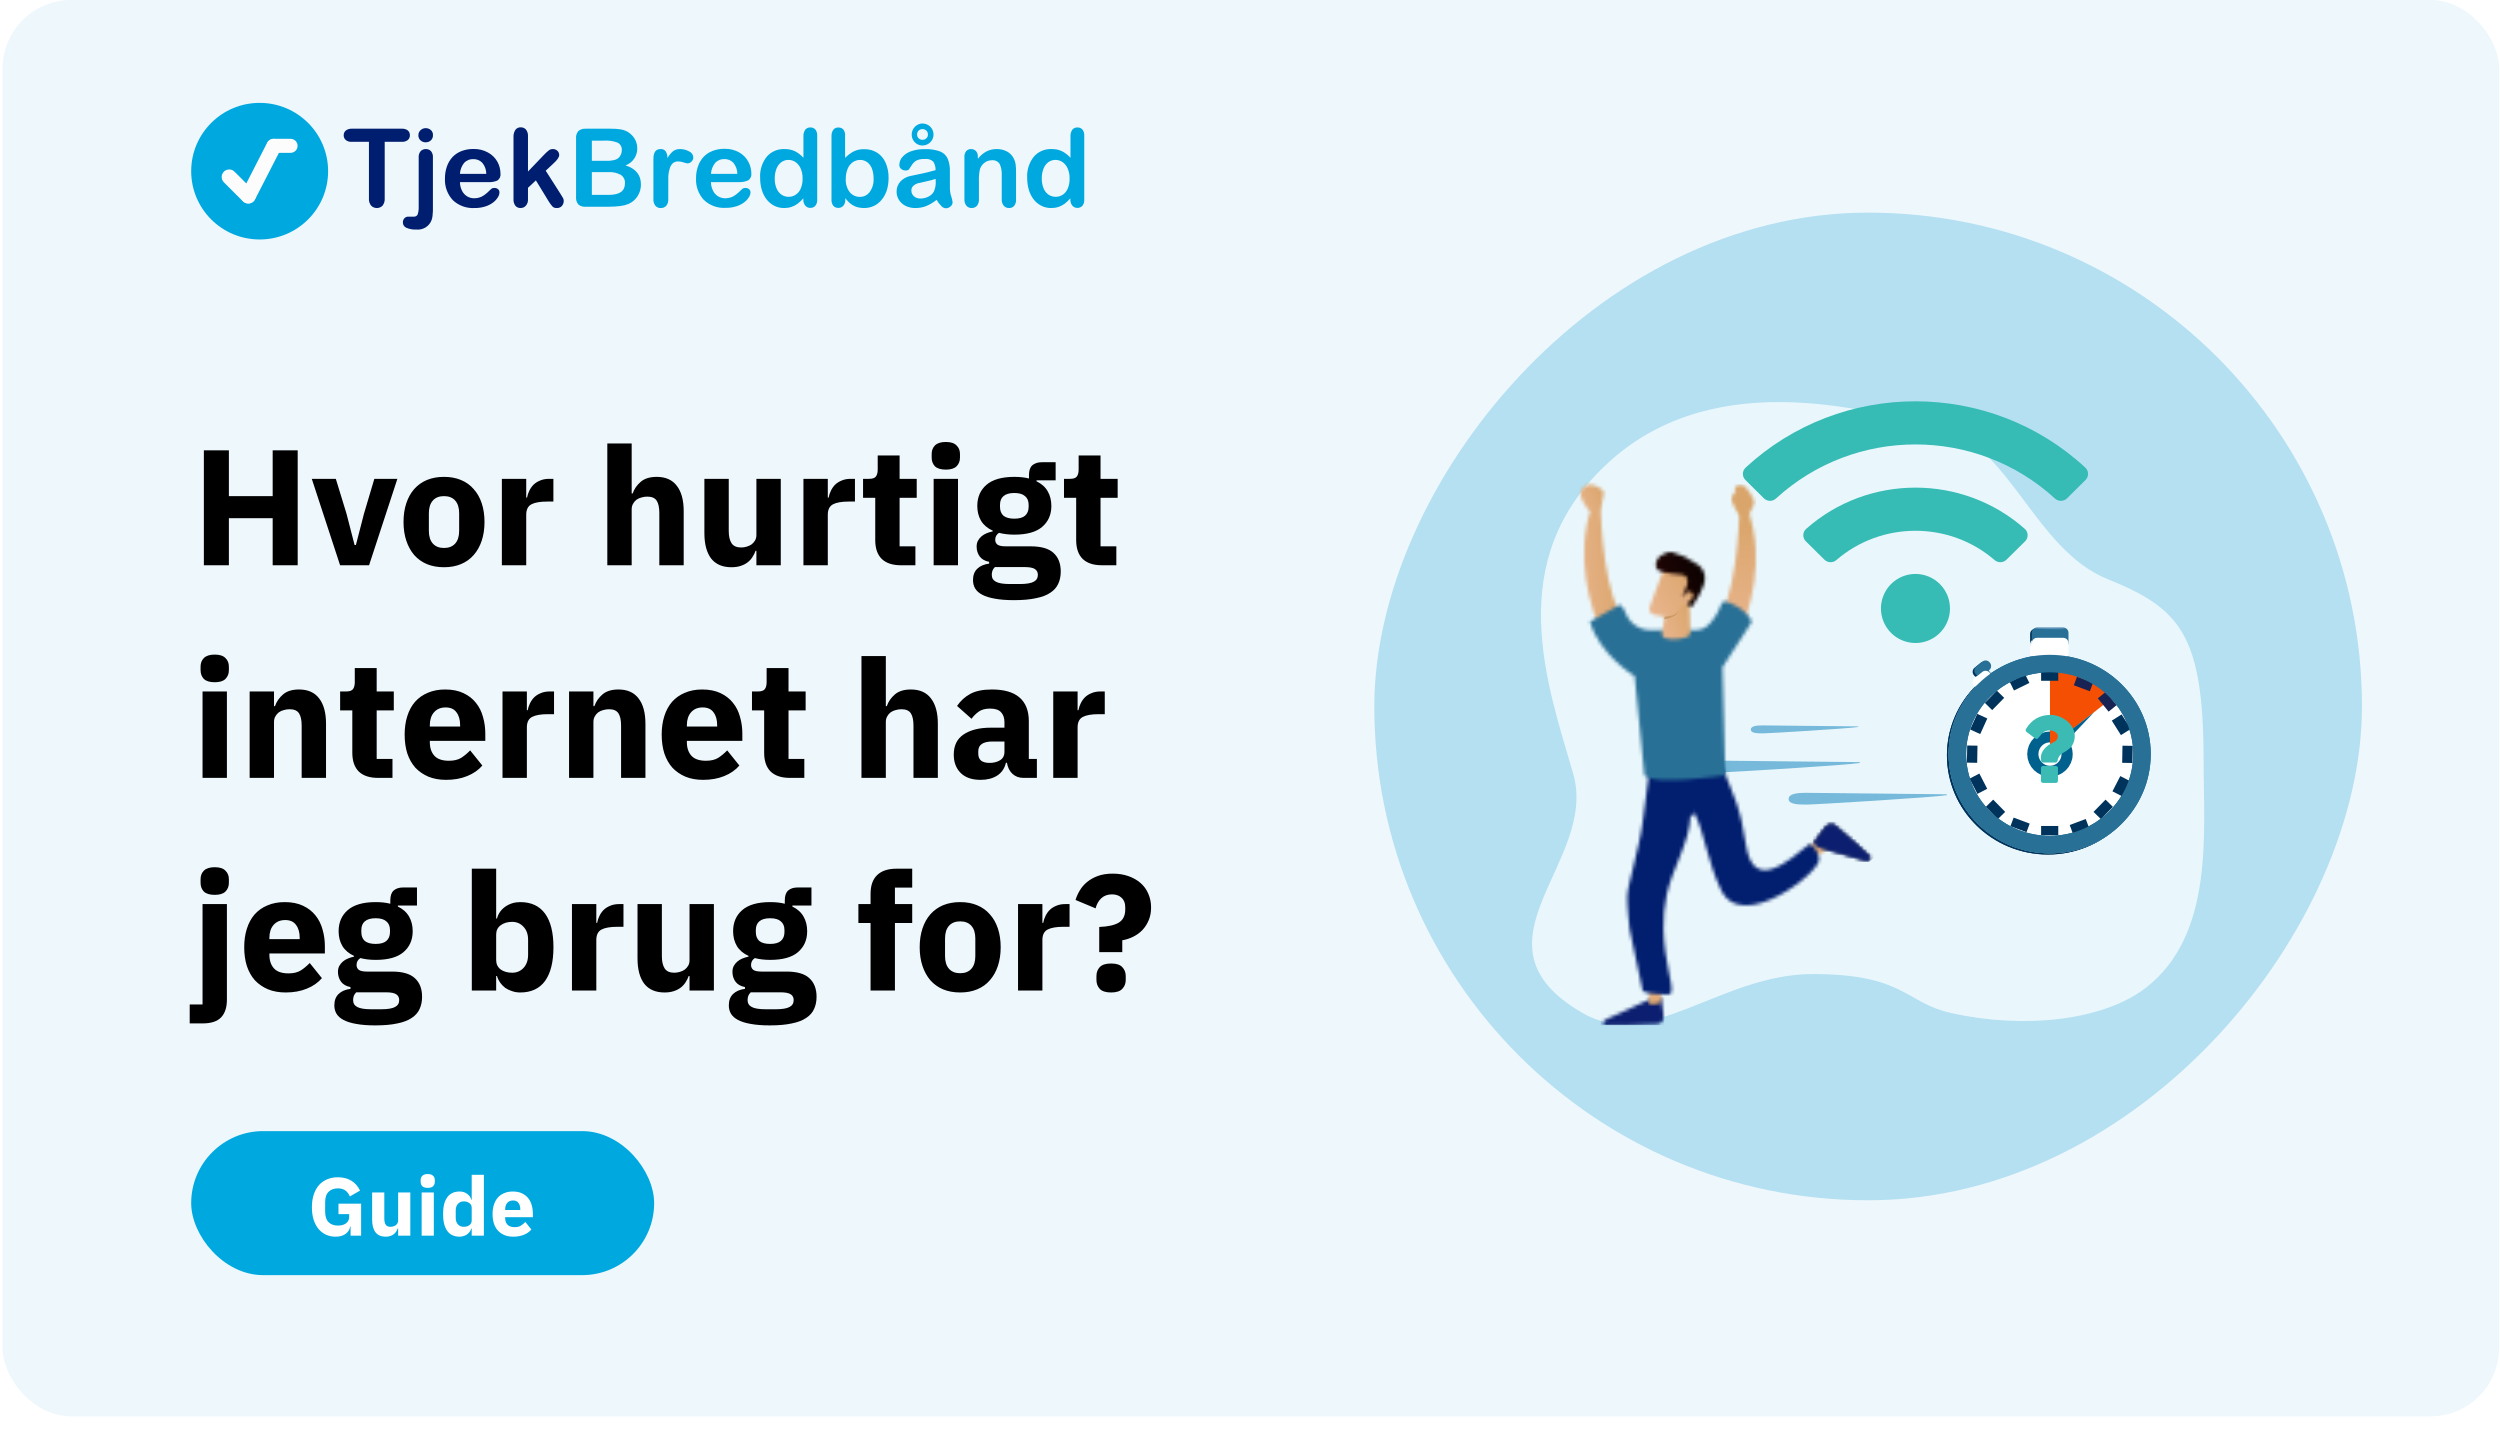 <svg width="729" height="419" viewBox="0 0 729 419" fill="none" xmlns="http://www.w3.org/2000/svg">
<g clip-path="url(#clip0_1464_49445)">
<rect x="0.75" width="728" height="413" rx="20" fill="url(#paint0_linear_1464_49445)"/>
<path d="M75.713 69.83C86.739 69.83 95.676 60.914 95.676 49.915C95.676 38.916 86.739 30 75.713 30C64.688 30 55.75 38.916 55.75 49.915C55.75 60.914 64.688 69.83 75.713 69.83Z" fill="#00A8E0"/>
<path d="M67.851 50.601C67.292 50.043 66.385 50.043 65.826 50.601C65.266 51.159 65.266 52.064 65.826 52.622L71.365 58.147C71.924 58.705 72.831 58.705 73.39 58.147C73.949 57.589 73.949 56.685 73.39 56.127L67.851 50.601Z" fill="#FCFCFC" stroke="#FCFCFC" stroke-width="1.532" stroke-miterlimit="10"/>
<path d="M81.104 43.333C81.464 42.63 81.185 41.769 80.481 41.41C79.776 41.051 78.913 41.329 78.553 42.032L71.144 56.489C70.784 57.192 71.063 58.052 71.767 58.412C72.471 58.771 73.334 58.492 73.694 57.79L81.104 43.333Z" fill="#FCFCFC" stroke="#FCFCFC" stroke-width="1.532" stroke-miterlimit="10"/>
<path d="M84.729 43.803C85.437 43.803 86.011 43.23 86.011 42.523C86.011 41.816 85.437 41.243 84.729 41.243H79.785C79.076 41.243 78.502 41.816 78.502 42.523C78.502 43.23 79.076 43.803 79.785 43.803H84.729Z" fill="#FCFCFC" stroke="#FCFCFC" stroke-width="1.532" stroke-miterlimit="10"/>
<path d="M117.159 41.355H112.178V57.866C112.238 58.624 112.012 59.378 111.543 59.978C111.326 60.196 111.068 60.37 110.784 60.488C110.5 60.607 110.195 60.668 109.887 60.668C109.578 60.668 109.273 60.607 108.989 60.488C108.705 60.37 108.447 60.196 108.23 59.978C107.753 59.386 107.522 58.635 107.583 57.878V41.355H102.601C101.972 41.413 101.345 41.231 100.845 40.846C100.645 40.676 100.486 40.465 100.378 40.226C100.271 39.987 100.217 39.728 100.222 39.467C100.211 39.205 100.258 38.944 100.362 38.703C100.465 38.462 100.622 38.247 100.82 38.075C101.3 37.704 101.895 37.51 102.502 37.528H117.159C117.797 37.478 118.431 37.664 118.94 38.05C119.131 38.225 119.281 38.439 119.382 38.677C119.483 38.914 119.532 39.171 119.526 39.429C119.538 39.697 119.489 39.965 119.381 40.21C119.273 40.456 119.109 40.673 118.903 40.846C118.402 41.22 117.783 41.401 117.159 41.355Z" fill="#001E70"/>
<path d="M126.238 45.989V60.338C126.263 61.168 126.23 61.998 126.138 62.823C126.102 63.298 126.001 63.766 125.839 64.214C125.502 65.093 124.883 65.835 124.079 66.327C123.276 66.819 122.331 67.033 121.393 66.935C120.395 66.99 119.397 66.811 118.479 66.413C118.18 66.285 117.926 66.072 117.749 65.8C117.571 65.528 117.479 65.21 117.483 64.885C117.47 64.659 117.504 64.432 117.581 64.218C117.658 64.005 117.777 63.809 117.931 63.643C118.09 63.476 118.284 63.346 118.5 63.264C118.716 63.183 118.947 63.151 119.177 63.171H120.659C120.895 63.196 121.133 63.146 121.339 63.028C121.545 62.91 121.708 62.729 121.804 62.512C122.039 61.74 122.136 60.933 122.091 60.127V45.989C122.026 45.313 122.222 44.638 122.639 44.1C122.836 43.891 123.075 43.725 123.342 43.616C123.608 43.506 123.895 43.456 124.183 43.467C124.467 43.457 124.75 43.508 125.012 43.617C125.275 43.727 125.51 43.892 125.702 44.1C126.113 44.64 126.305 45.315 126.238 45.989ZM124.133 41.504C123.584 41.513 123.052 41.318 122.639 40.957C122.424 40.767 122.256 40.531 122.146 40.266C122.036 40.001 121.987 39.715 122.004 39.429C121.995 39.149 122.049 38.87 122.161 38.612C122.273 38.354 122.44 38.124 122.651 37.938C123.058 37.565 123.593 37.36 124.146 37.367C124.678 37.362 125.195 37.547 125.603 37.889C125.824 38.077 125.998 38.314 126.111 38.582C126.223 38.85 126.271 39.14 126.25 39.429C126.265 39.712 126.216 39.995 126.109 40.257C126.001 40.518 125.837 40.754 125.628 40.945C125.22 41.315 124.685 41.515 124.133 41.504Z" fill="#001E70"/>
<path d="M142.415 53.108H134.121C134.124 53.969 134.325 54.819 134.706 55.592C135.039 56.279 135.562 56.856 136.213 57.257C136.837 57.629 137.553 57.823 138.28 57.816C138.752 57.821 139.221 57.758 139.675 57.63C140.118 57.514 140.539 57.325 140.92 57.071C141.301 56.829 141.663 56.559 142.004 56.263C142.34 55.977 142.763 55.58 143.249 55.083C143.516 54.881 143.849 54.784 144.183 54.81C144.563 54.791 144.936 54.915 145.229 55.157C145.37 55.283 145.48 55.439 145.551 55.614C145.622 55.788 145.653 55.976 145.64 56.164C145.611 56.642 145.456 57.105 145.192 57.506C144.83 58.096 144.362 58.615 143.809 59.034C143.123 59.551 142.352 59.946 141.53 60.202C140.508 60.526 139.44 60.682 138.367 60.661C137.205 60.73 136.042 60.559 134.949 60.16C133.856 59.76 132.858 59.14 132.016 58.338C131.24 57.489 130.64 56.496 130.251 55.415C129.862 54.334 129.691 53.186 129.749 52.039C129.738 50.856 129.927 49.68 130.31 48.561C130.658 47.539 131.213 46.6 131.941 45.803C132.678 45.028 133.58 44.43 134.581 44.051C135.691 43.632 136.87 43.425 138.056 43.442C139.548 43.4 141.024 43.761 142.327 44.486C143.473 45.111 144.418 46.045 145.055 47.182C145.624 48.218 145.928 49.379 145.939 50.561C146.002 50.955 145.952 51.358 145.796 51.725C145.639 52.092 145.383 52.407 145.055 52.636C144.224 52.998 143.32 53.16 142.415 53.108ZM134.121 50.697H141.804C141.802 49.518 141.388 48.376 140.634 47.467C140.29 47.109 139.873 46.828 139.411 46.644C138.949 46.46 138.453 46.376 137.956 46.399C137.47 46.385 136.987 46.473 136.538 46.66C136.089 46.846 135.686 47.126 135.353 47.48C134.61 48.395 134.178 49.522 134.121 50.697Z" fill="#001E70"/>
<path d="M160 58.723L156.264 52.598L153.96 54.76V58.126C154.005 58.811 153.777 59.485 153.325 60.002C153.137 60.209 152.909 60.374 152.654 60.488C152.398 60.601 152.122 60.66 151.843 60.661C151.553 60.677 151.264 60.627 150.996 60.515C150.729 60.403 150.49 60.232 150.299 60.015C149.888 59.46 149.689 58.777 149.738 58.089V40.013C149.688 39.257 149.88 38.504 150.286 37.864C150.464 37.622 150.7 37.428 150.971 37.3C151.243 37.172 151.543 37.114 151.843 37.131C152.133 37.118 152.423 37.171 152.69 37.285C152.957 37.399 153.196 37.571 153.387 37.789C153.809 38.358 154.012 39.059 153.96 39.764V50.014L158.73 45.044C159.153 44.6 159.607 44.184 160.087 43.802C160.419 43.572 160.816 43.454 161.221 43.467C161.463 43.461 161.705 43.502 161.932 43.59C162.158 43.677 162.365 43.809 162.541 43.976C162.71 44.135 162.844 44.328 162.934 44.542C163.024 44.756 163.068 44.986 163.064 45.218C163.064 45.84 162.491 46.672 161.345 47.703L159.128 49.778L163.475 56.586C163.798 57.095 164.023 57.48 164.172 57.741C164.302 57.973 164.375 58.233 164.384 58.499C164.415 59.082 164.213 59.654 163.823 60.089C163.637 60.282 163.412 60.432 163.163 60.531C162.914 60.629 162.646 60.674 162.379 60.661C162.154 60.683 161.927 60.658 161.713 60.587C161.498 60.517 161.301 60.402 161.133 60.251C160.708 59.778 160.329 59.267 160 58.723Z" fill="#001E70"/>
<path d="M177.733 60.276H170.771C170.387 60.314 170 60.274 169.632 60.159C169.263 60.043 168.922 59.855 168.629 59.605C168.131 58.986 167.898 58.196 167.982 57.406V40.386C167.942 40 167.98 39.61 168.093 39.239C168.207 38.868 168.393 38.523 168.642 38.224C168.933 37.974 169.272 37.784 169.637 37.665C170.002 37.546 170.388 37.499 170.771 37.529H178.156C179.102 37.516 180.048 37.583 180.983 37.727C181.739 37.85 182.465 38.112 183.125 38.498C183.665 38.834 184.148 39.253 184.557 39.74C184.959 40.227 185.279 40.777 185.504 41.367C185.719 41.974 185.828 42.612 185.828 43.256C185.844 44.336 185.524 45.395 184.91 46.286C184.296 47.176 183.42 47.854 182.403 48.225C185.408 49.178 186.907 51.029 186.899 53.779C186.914 54.993 186.572 56.185 185.915 57.207C185.282 58.208 184.362 58.996 183.275 59.468C182.507 59.773 181.703 59.978 180.884 60.077C179.838 60.208 178.786 60.274 177.733 60.276ZM172.589 41.02V46.896H176.811C177.712 46.931 178.612 46.818 179.476 46.56C179.787 46.458 180.075 46.296 180.323 46.083C180.57 45.87 180.774 45.61 180.921 45.318C181.178 44.872 181.311 44.366 181.307 43.852C181.362 43.391 181.271 42.925 181.048 42.517C180.825 42.11 180.48 41.782 180.062 41.579C178.87 41.132 177.597 40.937 176.325 41.007L172.589 41.02ZM177.434 50.188H172.589V56.822H177.571C180.684 56.822 182.241 55.7 182.241 53.456C182.276 52.968 182.179 52.48 181.96 52.043C181.741 51.605 181.408 51.235 180.996 50.971C179.903 50.388 178.671 50.117 177.434 50.188Z" fill="#00A8E0"/>
<path d="M194.87 54.561V58.089C194.919 58.789 194.702 59.481 194.26 60.028C194.064 60.235 193.826 60.398 193.562 60.508C193.298 60.617 193.014 60.669 192.728 60.661C192.43 60.686 192.131 60.64 191.854 60.528C191.577 60.416 191.331 60.24 191.134 60.015C190.7 59.471 190.486 58.783 190.536 58.089V46.324C190.536 44.423 191.221 43.467 192.604 43.467C192.894 43.44 193.186 43.488 193.451 43.605C193.717 43.723 193.948 43.906 194.123 44.138C194.481 44.729 194.658 45.411 194.634 46.101C195.037 45.36 195.569 44.696 196.202 44.138C196.81 43.667 197.565 43.429 198.332 43.467C199.238 43.47 200.129 43.701 200.923 44.138C201.279 44.28 201.588 44.522 201.808 44.835C202.029 45.148 202.154 45.519 202.169 45.902C202.168 46.136 202.12 46.367 202.025 46.581C201.93 46.794 201.793 46.986 201.621 47.144C201.471 47.299 201.294 47.422 201.097 47.507C200.901 47.593 200.689 47.638 200.475 47.641C200.087 47.592 199.706 47.496 199.341 47.355C198.835 47.183 198.306 47.087 197.772 47.07C197.221 47.047 196.678 47.218 196.241 47.554C195.809 47.947 195.495 48.45 195.331 49.008C195.088 49.748 194.937 50.516 194.882 51.294C194.87 52.213 194.87 53.294 194.87 54.561Z" fill="#00A8E0"/>
<path d="M215.567 53.108H207.323C207.321 53.97 207.522 54.821 207.908 55.592C208.227 56.266 208.735 56.833 209.368 57.227C210.002 57.621 210.736 57.826 211.483 57.816C211.954 57.821 212.424 57.758 212.877 57.63C213.321 57.514 213.742 57.325 214.123 57.071C214.501 56.826 214.863 56.556 215.205 56.263C215.543 55.977 215.966 55.58 216.451 55.083C216.715 54.883 217.042 54.785 217.372 54.809C217.758 54.789 218.135 54.913 218.432 55.157C218.572 55.283 218.681 55.439 218.753 55.613C218.824 55.788 218.856 55.976 218.843 56.164C218.813 56.644 218.654 57.108 218.381 57.505C218.028 58.08 217.567 58.582 217.024 58.984C216.338 59.501 215.567 59.896 214.745 60.152C213.722 60.476 212.655 60.631 211.581 60.611C210.42 60.68 209.257 60.51 208.164 60.11C207.071 59.71 206.073 59.09 205.231 58.288C204.454 57.44 203.855 56.446 203.466 55.365C203.076 54.284 202.906 53.137 202.964 51.989C202.953 50.807 203.142 49.63 203.525 48.511C203.873 47.489 204.428 46.55 205.156 45.753C205.893 44.978 206.795 44.38 207.796 44.001C208.906 43.582 210.085 43.375 211.27 43.392C212.763 43.352 214.238 43.712 215.543 44.436C216.664 45.067 217.584 46.002 218.195 47.132C218.773 48.165 219.082 49.328 219.091 50.511C219.15 50.908 219.095 51.314 218.932 51.681C218.769 52.049 218.505 52.362 218.17 52.586C217.355 52.959 216.464 53.138 215.567 53.108ZM207.323 50.697H215.007C215.007 49.514 214.593 48.367 213.836 47.455C213.492 47.097 213.075 46.816 212.614 46.632C212.152 46.447 211.655 46.364 211.159 46.386C210.675 46.374 210.194 46.464 209.747 46.65C209.301 46.836 208.899 47.115 208.569 47.467C207.818 48.384 207.382 49.516 207.323 50.697Z" fill="#00A8E0"/>
<path d="M234.248 58.251V57.828C233.745 58.416 233.182 58.95 232.566 59.419C232.018 59.824 231.408 60.138 230.761 60.35C230.076 60.566 229.362 60.671 228.644 60.661C227.669 60.67 226.705 60.453 225.83 60.028C224.951 59.588 224.181 58.96 223.575 58.189C222.925 57.351 222.44 56.398 222.143 55.381C221.811 54.247 221.646 53.071 221.657 51.89C221.513 49.651 222.206 47.438 223.6 45.678C224.231 44.952 225.017 44.376 225.901 43.994C226.785 43.611 227.743 43.431 228.707 43.467C229.77 43.43 230.828 43.643 231.795 44.088C232.738 44.57 233.582 45.223 234.285 46.014V39.802C234.237 39.104 234.421 38.41 234.809 37.827C234.986 37.608 235.213 37.435 235.471 37.321C235.727 37.206 236.008 37.154 236.291 37.168C236.567 37.15 236.846 37.195 237.102 37.301C237.36 37.406 237.589 37.569 237.772 37.777C238.156 38.296 238.341 38.935 238.296 39.578V58.214C238.345 58.867 238.145 59.515 237.735 60.028C237.552 60.224 237.327 60.38 237.077 60.483C236.828 60.585 236.559 60.634 236.291 60.624C236.02 60.632 235.752 60.581 235.505 60.473C235.257 60.366 235.036 60.205 234.858 60.003C234.443 59.515 234.225 58.89 234.248 58.251ZM225.916 52.039C225.886 53.039 226.068 54.034 226.452 54.959C226.749 55.695 227.256 56.33 227.909 56.785C228.513 57.187 229.225 57.399 229.951 57.394C230.675 57.4 231.384 57.197 231.993 56.81C232.653 56.377 233.168 55.758 233.475 55.033C233.878 54.088 234.069 53.066 234.036 52.039C234.063 51.041 233.871 50.049 233.475 49.132C233.163 48.387 232.65 47.742 231.993 47.269C231.386 46.85 230.665 46.625 229.927 46.623C229.181 46.615 228.452 46.846 227.847 47.281C227.202 47.767 226.71 48.427 226.427 49.182C226.071 50.092 225.897 51.062 225.916 52.039Z" fill="#00A8E0"/>
<path d="M246.428 39.591V46.051C247.15 45.292 247.992 44.654 248.919 44.163C249.872 43.691 250.931 43.465 251.994 43.505C253.31 43.464 254.609 43.81 255.731 44.498C256.829 45.197 257.696 46.204 258.221 47.393C258.839 48.81 259.141 50.345 259.105 51.89C259.119 53.084 258.954 54.273 258.62 55.419C258.298 56.428 257.796 57.371 257.138 58.201C256.528 58.972 255.754 59.596 254.871 60.028C253.957 60.457 252.955 60.674 251.945 60.661C251.323 60.665 250.704 60.59 250.101 60.438C249.585 60.303 249.088 60.094 248.632 59.816C248.262 59.591 247.915 59.329 247.599 59.034C247.198 58.644 246.824 58.229 246.477 57.791V58.214C246.532 58.866 246.327 59.514 245.904 60.015C245.719 60.215 245.493 60.372 245.242 60.477C244.992 60.582 244.72 60.632 244.447 60.624C244.176 60.637 243.906 60.59 243.655 60.484C243.406 60.379 243.182 60.218 243.003 60.015C242.615 59.498 242.424 58.859 242.467 58.214V39.777C242.417 39.091 242.603 38.408 242.99 37.839C243.162 37.621 243.385 37.447 243.639 37.332C243.892 37.218 244.169 37.166 244.447 37.181C244.73 37.166 245.011 37.214 245.271 37.321C245.532 37.429 245.766 37.593 245.955 37.802C246.316 38.326 246.483 38.958 246.428 39.591ZM246.627 52.164C246.536 53.552 246.948 54.927 247.785 56.04C248.151 56.487 248.616 56.843 249.143 57.08C249.671 57.317 250.245 57.429 250.824 57.406C251.358 57.403 251.885 57.277 252.362 57.038C252.839 56.798 253.254 56.453 253.576 56.027C254.418 54.879 254.827 53.471 254.734 52.052C254.755 51.07 254.594 50.093 254.261 49.17C253.984 48.431 253.512 47.782 252.891 47.294C252.292 46.855 251.567 46.624 250.824 46.635C250.055 46.628 249.302 46.858 248.669 47.294C248.002 47.779 247.483 48.442 247.175 49.207C246.793 50.145 246.606 51.151 246.627 52.164Z" fill="#00A8E0"/>
<path d="M273.116 58.276C272.206 58.999 271.205 59.601 270.139 60.064C269.115 60.475 268.018 60.678 266.914 60.661C265.923 60.68 264.94 60.463 264.049 60.027C263.257 59.632 262.589 59.025 262.119 58.276C261.675 57.559 261.442 56.732 261.446 55.89C261.426 54.8 261.822 53.742 262.555 52.934C263.36 52.074 264.422 51.499 265.581 51.294L267.587 50.871C268.657 50.66 269.566 50.461 270.327 50.275C271.086 50.088 271.921 49.877 272.817 49.616C272.846 48.74 272.611 47.875 272.144 47.132C271.812 46.827 271.416 46.6 270.986 46.466C270.555 46.333 270.1 46.297 269.654 46.361C268.82 46.311 267.986 46.465 267.225 46.809C266.663 47.146 266.193 47.615 265.855 48.175C265.465 48.772 265.191 49.186 265.033 49.417C264.889 49.533 264.723 49.617 264.546 49.667C264.368 49.716 264.182 49.728 264 49.703C263.542 49.71 263.098 49.546 262.754 49.244C262.588 49.099 262.455 48.919 262.366 48.717C262.278 48.515 262.236 48.296 262.244 48.076C262.26 47.285 262.536 46.522 263.028 45.902C263.691 45.114 264.549 44.514 265.518 44.162C266.859 43.678 268.279 43.451 269.703 43.492C271.197 43.428 272.69 43.651 274.1 44.15C275.084 44.528 275.883 45.271 276.329 46.225C276.819 47.426 277.044 48.718 276.989 50.014V54.809C276.993 55.653 277.128 56.491 277.387 57.294C277.577 57.833 277.708 58.391 277.773 58.959C277.776 59.199 277.723 59.437 277.617 59.653C277.512 59.869 277.355 60.057 277.163 60.201C276.787 60.547 276.293 60.738 275.78 60.735C275.302 60.699 274.857 60.481 274.536 60.127C273.982 59.575 273.505 58.952 273.116 58.276ZM272.829 52.163C271.94 52.458 271.032 52.699 270.114 52.884C268.931 53.132 268.109 53.319 267.624 53.443C267.162 53.578 266.735 53.816 266.378 54.138C266.171 54.315 266.006 54.537 265.899 54.787C265.791 55.037 265.742 55.308 265.755 55.58C265.753 55.89 265.816 56.197 265.943 56.48C266.069 56.763 266.257 57.015 266.49 57.219C267.015 57.681 267.698 57.921 268.395 57.89C269.204 57.895 270.003 57.708 270.724 57.344C271.368 57.03 271.91 56.539 272.281 55.928C272.736 54.936 272.932 53.847 272.854 52.76L272.829 52.163ZM269.005 36.013C269.427 36.013 269.845 36.096 270.236 36.257C270.625 36.418 270.979 36.654 271.278 36.951C271.577 37.249 271.812 37.602 271.974 37.991C272.136 38.38 272.219 38.797 272.219 39.218C272.219 39.639 272.136 40.056 271.974 40.444C271.812 40.833 271.577 41.187 271.278 41.484C270.979 41.782 270.625 42.018 270.236 42.179C269.845 42.34 269.427 42.423 269.005 42.423C268.441 42.432 267.883 42.281 267.399 41.988C266.92 41.7 266.524 41.292 266.253 40.803C265.983 40.315 265.845 39.764 265.855 39.205C265.858 38.356 266.198 37.543 266.8 36.943C267.402 36.342 268.217 36.003 269.068 36L269.005 36.013ZM269.005 37.64C268.797 37.633 268.587 37.669 268.393 37.746C268.198 37.823 268.021 37.939 267.873 38.087C267.724 38.235 267.609 38.412 267.53 38.606C267.454 38.801 267.418 39.009 267.425 39.218C267.417 39.424 267.455 39.63 267.535 39.821C267.614 40.011 267.733 40.183 267.885 40.324C268.031 40.471 268.206 40.586 268.399 40.663C268.591 40.74 268.798 40.777 269.005 40.771C269.284 40.771 269.558 40.703 269.803 40.572C270.048 40.443 270.253 40.248 270.391 40.008C270.531 39.768 270.598 39.494 270.587 39.218C270.587 39.006 270.55 38.795 270.476 38.597C270.399 38.406 270.284 38.233 270.139 38.087C269.833 37.798 269.427 37.638 269.005 37.64Z" fill="#00A8E0"/>
<path d="M285.146 45.802V46.324C285.804 45.427 286.655 44.689 287.636 44.163C288.582 43.688 289.629 43.45 290.687 43.467C291.735 43.451 292.767 43.704 293.689 44.2C294.525 44.66 295.2 45.368 295.619 46.225C295.896 46.748 296.077 47.316 296.155 47.902C296.25 48.664 296.291 49.432 296.278 50.2V58.064C296.354 58.759 296.162 59.455 295.744 60.015C295.556 60.228 295.324 60.396 295.064 60.508C294.802 60.62 294.52 60.672 294.236 60.661C293.947 60.67 293.658 60.616 293.392 60.502C293.124 60.388 292.886 60.218 292.693 60.002C292.272 59.456 292.064 58.777 292.107 58.089V51.045C292.162 49.946 291.962 48.849 291.522 47.84C291.284 47.453 290.938 47.142 290.527 46.946C290.116 46.75 289.657 46.676 289.206 46.734C288.461 46.73 287.736 46.965 287.137 47.405C286.506 47.871 286.029 48.516 285.768 49.256C285.51 50.418 285.406 51.608 285.457 52.797V58.089C285.509 58.787 285.295 59.479 284.859 60.027C284.662 60.237 284.422 60.402 284.156 60.511C283.889 60.62 283.602 60.671 283.315 60.661C283.031 60.667 282.749 60.611 282.488 60.498C282.228 60.384 281.996 60.215 281.808 60.002C281.388 59.456 281.179 58.777 281.223 58.089V45.864C281.172 45.221 281.359 44.581 281.745 44.063C281.928 43.864 282.151 43.706 282.4 43.603C282.651 43.5 282.92 43.454 283.19 43.467C283.544 43.462 283.892 43.552 284.199 43.728C284.513 43.917 284.763 44.193 284.921 44.523C285.099 44.925 285.176 45.364 285.146 45.802Z" fill="#00A8E0"/>
<path d="M312.119 58.251V57.828C311.614 58.413 311.05 58.946 310.438 59.419C309.889 59.824 309.279 60.138 308.632 60.35C307.947 60.566 307.233 60.671 306.515 60.661C305.54 60.67 304.577 60.453 303.701 60.028C302.822 59.588 302.052 58.96 301.446 58.189C300.796 57.351 300.31 56.398 300.014 55.381C299.681 54.247 299.517 53.071 299.528 51.89C299.385 49.651 300.077 47.438 301.471 45.678C302.103 44.952 302.888 44.376 303.772 43.994C304.656 43.611 305.614 43.431 306.576 43.467C307.641 43.43 308.7 43.643 309.666 44.088C310.609 44.57 311.453 45.223 312.156 46.014V39.802C312.108 39.104 312.292 38.41 312.68 37.827C312.857 37.608 313.084 37.435 313.342 37.321C313.598 37.206 313.879 37.154 314.162 37.168C314.438 37.15 314.717 37.195 314.973 37.301C315.231 37.406 315.46 37.569 315.643 37.777C316.027 38.296 316.212 38.935 316.167 39.578V58.214C316.216 58.867 316.016 59.515 315.606 60.028C315.421 60.224 315.198 60.379 314.948 60.481C314.699 60.584 314.43 60.633 314.162 60.624C313.892 60.632 313.623 60.581 313.375 60.473C313.128 60.366 312.907 60.205 312.729 60.003C312.314 59.515 312.096 58.89 312.119 58.251ZM303.787 52.039C303.757 53.039 303.939 54.034 304.323 54.959C304.62 55.695 305.128 56.33 305.78 56.785C306.384 57.187 307.096 57.399 307.822 57.394C308.546 57.4 309.255 57.197 309.865 56.81C310.52 56.375 311.03 55.757 311.334 55.033C311.737 54.088 311.927 53.066 311.895 52.039C311.921 51.041 311.73 50.049 311.334 49.132C311.021 48.387 310.509 47.742 309.852 47.269C309.244 46.85 308.524 46.625 307.785 46.623C307.04 46.615 306.31 46.846 305.705 47.281C305.06 47.767 304.568 48.427 304.286 49.182C303.934 50.093 303.764 51.063 303.787 52.039Z" fill="#00A8E0"/>
<path d="M79.51 151.102H66.742V164.83H59.446V131.326H66.742V144.67H79.51V131.326H86.806V164.83H79.51V151.102ZM99.172 164.83L90.916 139.63H97.924L101.044 149.806L103.396 158.926H103.78L106.132 149.806L109.156 139.63H115.876L107.62 164.83H99.172ZM129.474 165.406C127.618 165.406 125.954 165.102 124.482 164.494C123.042 163.886 121.81 163.006 120.786 161.854C119.794 160.702 119.026 159.31 118.482 157.678C117.938 156.046 117.666 154.222 117.666 152.206C117.666 150.19 117.938 148.366 118.482 146.734C119.026 145.102 119.794 143.726 120.786 142.606C121.81 141.454 123.042 140.574 124.482 139.966C125.954 139.358 127.618 139.054 129.474 139.054C131.33 139.054 132.978 139.358 134.418 139.966C135.89 140.574 137.122 141.454 138.114 142.606C139.138 143.726 139.922 145.102 140.466 146.734C141.01 148.366 141.281 150.19 141.281 152.206C141.281 154.222 141.01 156.046 140.466 157.678C139.922 159.31 139.138 160.702 138.114 161.854C137.122 163.006 135.89 163.886 134.418 164.494C132.978 165.102 131.33 165.406 129.474 165.406ZM129.474 159.79C130.882 159.79 131.97 159.358 132.738 158.494C133.506 157.63 133.89 156.398 133.89 154.798V149.662C133.89 148.062 133.506 146.83 132.738 145.966C131.97 145.102 130.882 144.67 129.474 144.67C128.066 144.67 126.978 145.102 126.21 145.966C125.442 146.83 125.058 148.062 125.058 149.662V154.798C125.058 156.398 125.442 157.63 126.21 158.494C126.978 159.358 128.066 159.79 129.474 159.79ZM146.343 164.83V139.63H153.447V145.102H153.687C153.815 144.398 154.039 143.726 154.359 143.086C154.679 142.414 155.095 141.822 155.607 141.31C156.151 140.798 156.791 140.398 157.527 140.11C158.263 139.79 159.127 139.63 160.119 139.63H161.367V146.254H159.591C157.511 146.254 155.959 146.526 154.935 147.07C153.943 147.614 153.447 148.622 153.447 150.094V164.83H146.343ZM177.093 129.31H184.197V143.902H184.485C184.933 142.59 185.717 141.454 186.837 140.494C187.957 139.534 189.509 139.054 191.493 139.054C194.085 139.054 196.037 139.918 197.349 141.646C198.693 143.374 199.365 145.838 199.365 149.038V164.83H192.261V149.614C192.261 147.982 192.005 146.782 191.493 146.014C190.981 145.214 190.069 144.814 188.757 144.814C188.181 144.814 187.621 144.894 187.077 145.054C186.533 145.182 186.037 145.406 185.589 145.726C185.173 146.046 184.837 146.446 184.581 146.926C184.325 147.374 184.197 147.902 184.197 148.51V164.83H177.093V129.31ZM220.567 160.606H220.327C220.103 161.246 219.799 161.854 219.415 162.43C219.063 163.006 218.599 163.518 218.023 163.966C217.447 164.414 216.759 164.766 215.959 165.022C215.191 165.278 214.295 165.406 213.271 165.406C210.679 165.406 208.711 164.558 207.367 162.862C206.055 161.134 205.399 158.67 205.399 155.47V139.63H212.503V154.846C212.503 156.382 212.775 157.566 213.319 158.398C213.863 159.23 214.791 159.646 216.103 159.646C216.647 159.646 217.191 159.566 217.735 159.406C218.279 159.246 218.759 159.022 219.175 158.734C219.591 158.414 219.927 158.03 220.183 157.582C220.439 157.134 220.567 156.606 220.567 155.998V139.63H227.671V164.83H220.567V160.606ZM234.281 164.83V139.63H241.385V145.102H241.625C241.753 144.398 241.977 143.726 242.297 143.086C242.617 142.414 243.033 141.822 243.545 141.31C244.089 140.798 244.729 140.398 245.465 140.11C246.201 139.79 247.065 139.63 248.057 139.63H249.305V146.254H247.529C245.449 146.254 243.897 146.526 242.873 147.07C241.881 147.614 241.385 148.622 241.385 150.094V164.83H234.281ZM262.707 164.83C260.243 164.83 258.371 164.206 257.091 162.958C255.843 161.71 255.219 159.886 255.219 157.486V145.15H251.667V139.63H253.443C254.403 139.63 255.059 139.406 255.411 138.958C255.763 138.478 255.939 137.806 255.939 136.942V132.814H262.323V139.63H267.315V145.15H262.323V159.31H266.931V164.83H262.707ZM275.802 136.942C274.362 136.942 273.306 136.622 272.634 135.982C271.994 135.31 271.674 134.462 271.674 133.438V132.382C271.674 131.358 271.994 130.526 272.634 129.886C273.306 129.214 274.362 128.878 275.802 128.878C277.242 128.878 278.282 129.214 278.922 129.886C279.594 130.526 279.93 131.358 279.93 132.382V133.438C279.93 134.462 279.594 135.31 278.922 135.982C278.282 136.622 277.242 136.942 275.802 136.942ZM272.25 139.63H279.354V164.83H272.25V139.63ZM309.312 166.654C309.312 167.998 309.072 169.182 308.592 170.206C308.144 171.23 307.392 172.094 306.336 172.798C305.28 173.534 303.872 174.078 302.112 174.43C300.384 174.814 298.24 175.006 295.68 175.006C293.504 175.006 291.648 174.862 290.112 174.574C288.608 174.318 287.376 173.934 286.416 173.422C285.488 172.942 284.8 172.334 284.352 171.598C283.936 170.894 283.728 170.078 283.728 169.15C283.728 167.742 284.144 166.638 284.976 165.838C285.808 165.038 286.96 164.542 288.432 164.35V163.822C287.216 163.598 286.304 163.086 285.696 162.286C285.088 161.454 284.784 160.494 284.784 159.406C284.784 158.734 284.912 158.158 285.168 157.678C285.456 157.166 285.808 156.734 286.224 156.382C286.672 155.998 287.184 155.694 287.76 155.47C288.336 155.246 288.912 155.07 289.488 154.942V154.75C287.952 154.046 286.816 153.086 286.08 151.87C285.344 150.622 284.976 149.182 284.976 147.55C284.976 144.99 285.856 142.942 287.616 141.406C289.408 139.838 292.128 139.054 295.776 139.054C297.44 139.054 298.864 139.214 300.048 139.534V138.574C300.048 137.23 300.368 136.27 301.008 135.694C301.68 135.086 302.624 134.782 303.84 134.782H307.824V140.062H302.256V140.35C303.728 141.054 304.816 142.03 305.52 143.278C306.224 144.494 306.576 145.918 306.576 147.55C306.576 150.078 305.68 152.11 303.888 153.646C302.128 155.15 299.424 155.902 295.776 155.902C294.144 155.902 292.656 155.726 291.312 155.374C290.576 155.854 290.208 156.526 290.208 157.39C290.208 157.998 290.432 158.478 290.88 158.83C291.36 159.15 292.144 159.31 293.232 159.31H300.528C303.6 159.31 305.824 159.95 307.2 161.23C308.608 162.51 309.312 164.318 309.312 166.654ZM302.64 167.614C302.64 166.878 302.352 166.318 301.776 165.934C301.2 165.55 300.192 165.358 298.752 165.358H290.112C289.792 165.678 289.552 166.03 289.392 166.414C289.264 166.83 289.2 167.23 289.2 167.614C289.2 168.542 289.6 169.214 290.4 169.63C291.2 170.078 292.56 170.302 294.48 170.302H297.36C299.28 170.302 300.64 170.078 301.44 169.63C302.24 169.214 302.64 168.542 302.64 167.614ZM295.776 151.246C297.184 151.246 298.224 150.958 298.896 150.382C299.6 149.774 299.952 148.91 299.952 147.79V147.214C299.952 146.094 299.6 145.246 298.896 144.67C298.224 144.062 297.184 143.758 295.776 143.758C294.368 143.758 293.312 144.062 292.608 144.67C291.936 145.246 291.6 146.094 291.6 147.214V147.79C291.6 148.91 291.936 149.774 292.608 150.382C293.312 150.958 294.368 151.246 295.776 151.246ZM321.3 164.83C318.836 164.83 316.964 164.206 315.684 162.958C314.436 161.71 313.812 159.886 313.812 157.486V145.15H310.26V139.63H312.036C312.996 139.63 313.652 139.406 314.004 138.958C314.356 138.478 314.532 137.806 314.532 136.942V132.814H320.916V139.63H325.908V145.15H320.916V159.31H325.524V164.83H321.3ZM62.614 198.942C61.174 198.942 60.118 198.622 59.446 197.982C58.806 197.31 58.486 196.462 58.486 195.438V194.382C58.486 193.358 58.806 192.526 59.446 191.886C60.118 191.214 61.174 190.878 62.614 190.878C64.054 190.878 65.094 191.214 65.734 191.886C66.406 192.526 66.742 193.358 66.742 194.382V195.438C66.742 196.462 66.406 197.31 65.734 197.982C65.094 198.622 64.054 198.942 62.614 198.942ZM59.062 201.63H66.166V226.83H59.062V201.63ZM72.796 226.83V201.63H79.9V205.902H80.188C80.636 204.59 81.42 203.454 82.54 202.494C83.66 201.534 85.212 201.054 87.196 201.054C89.788 201.054 91.74 201.918 93.052 203.646C94.396 205.374 95.068 207.838 95.068 211.038V226.83H87.964V211.614C87.964 209.982 87.708 208.782 87.196 208.014C86.684 207.214 85.772 206.814 84.46 206.814C83.884 206.814 83.324 206.894 82.78 207.054C82.236 207.182 81.74 207.406 81.292 207.726C80.876 208.046 80.54 208.446 80.284 208.926C80.028 209.374 79.9 209.902 79.9 210.51V226.83H72.796ZM110.222 226.83C107.758 226.83 105.886 226.206 104.606 224.958C103.358 223.71 102.734 221.886 102.734 219.486V207.15H99.182V201.63H100.958C101.918 201.63 102.574 201.406 102.926 200.958C103.278 200.478 103.454 199.806 103.454 198.942V194.814H109.838V201.63H114.83V207.15H109.838V221.31H114.446V226.83H110.222ZM130.09 227.406C128.17 227.406 126.458 227.102 124.954 226.494C123.45 225.854 122.17 224.974 121.114 223.854C120.09 222.702 119.306 221.31 118.762 219.678C118.25 218.046 117.994 216.222 117.994 214.206C117.994 212.222 118.25 210.43 118.762 208.83C119.274 207.198 120.026 205.806 121.018 204.654C122.042 203.502 123.29 202.622 124.762 202.014C126.234 201.374 127.914 201.054 129.802 201.054C131.882 201.054 133.658 201.406 135.13 202.11C136.634 202.814 137.85 203.758 138.778 204.942C139.738 206.126 140.426 207.502 140.842 209.07C141.29 210.606 141.514 212.222 141.514 213.918V216.03H125.338V216.414C125.338 218.078 125.786 219.406 126.682 220.398C127.578 221.358 128.986 221.838 130.906 221.838C132.378 221.838 133.578 221.55 134.506 220.974C135.434 220.366 136.298 219.646 137.098 218.814L140.65 223.23C139.53 224.542 138.058 225.566 136.234 226.302C134.442 227.038 132.394 227.406 130.09 227.406ZM129.946 206.286C128.506 206.286 127.37 206.766 126.538 207.726C125.738 208.654 125.338 209.902 125.338 211.47V211.854H134.17V211.422C134.17 209.886 133.818 208.654 133.114 207.726C132.442 206.766 131.386 206.286 129.946 206.286ZM146.531 226.83V201.63H153.635V207.102H153.875C154.003 206.398 154.227 205.726 154.547 205.086C154.867 204.414 155.283 203.822 155.795 203.31C156.339 202.798 156.979 202.398 157.715 202.11C158.451 201.79 159.315 201.63 160.307 201.63H161.555V208.254H159.779C157.699 208.254 156.147 208.526 155.123 209.07C154.131 209.614 153.635 210.622 153.635 212.094V226.83H146.531ZM165.937 226.83V201.63H173.041V205.902H173.329C173.777 204.59 174.561 203.454 175.681 202.494C176.801 201.534 178.353 201.054 180.337 201.054C182.929 201.054 184.881 201.918 186.193 203.646C187.537 205.374 188.209 207.838 188.209 211.038V226.83H181.105V211.614C181.105 209.982 180.849 208.782 180.337 208.014C179.825 207.214 178.913 206.814 177.601 206.814C177.025 206.814 176.465 206.894 175.921 207.054C175.377 207.182 174.881 207.406 174.433 207.726C174.017 208.046 173.681 208.446 173.425 208.926C173.169 209.374 173.041 209.902 173.041 210.51V226.83H165.937ZM205.043 227.406C203.123 227.406 201.411 227.102 199.907 226.494C198.403 225.854 197.123 224.974 196.067 223.854C195.043 222.702 194.259 221.31 193.715 219.678C193.203 218.046 192.947 216.222 192.947 214.206C192.947 212.222 193.203 210.43 193.715 208.83C194.227 207.198 194.979 205.806 195.971 204.654C196.995 203.502 198.243 202.622 199.715 202.014C201.187 201.374 202.867 201.054 204.755 201.054C206.835 201.054 208.611 201.406 210.083 202.11C211.587 202.814 212.803 203.758 213.731 204.942C214.691 206.126 215.379 207.502 215.795 209.07C216.243 210.606 216.467 212.222 216.467 213.918V216.03H200.291V216.414C200.291 218.078 200.739 219.406 201.635 220.398C202.531 221.358 203.939 221.838 205.859 221.838C207.331 221.838 208.531 221.55 209.459 220.974C210.387 220.366 211.251 219.646 212.051 218.814L215.603 223.23C214.483 224.542 213.011 225.566 211.187 226.302C209.395 227.038 207.347 227.406 205.043 227.406ZM204.899 206.286C203.459 206.286 202.323 206.766 201.491 207.726C200.691 208.654 200.291 209.902 200.291 211.47V211.854H209.123V211.422C209.123 209.886 208.771 208.654 208.067 207.726C207.395 206.766 206.339 206.286 204.899 206.286ZM230.316 226.83C227.852 226.83 225.98 226.206 224.7 224.958C223.452 223.71 222.828 221.886 222.828 219.486V207.15H219.276V201.63H221.052C222.012 201.63 222.668 201.406 223.02 200.958C223.372 200.478 223.548 199.806 223.548 198.942V194.814H229.932V201.63H234.924V207.15H229.932V221.31H234.54V226.83H230.316ZM251.203 191.31H258.307V205.902H258.595C259.043 204.59 259.827 203.454 260.947 202.494C262.067 201.534 263.619 201.054 265.603 201.054C268.195 201.054 270.147 201.918 271.459 203.646C272.803 205.374 273.475 207.838 273.475 211.038V226.83H266.371V211.614C266.371 209.982 266.115 208.782 265.603 208.014C265.091 207.214 264.179 206.814 262.867 206.814C262.291 206.814 261.731 206.894 261.187 207.054C260.643 207.182 260.147 207.406 259.699 207.726C259.283 208.046 258.947 208.446 258.691 208.926C258.435 209.374 258.307 209.902 258.307 210.51V226.83H251.203V191.31ZM298.42 226.83C297.14 226.83 296.068 226.43 295.204 225.63C294.372 224.83 293.844 223.758 293.62 222.414H293.332C292.948 224.046 292.1 225.294 290.788 226.158C289.476 226.99 287.86 227.406 285.94 227.406C283.412 227.406 281.476 226.734 280.132 225.39C278.788 224.046 278.116 222.27 278.116 220.062C278.116 217.406 279.076 215.438 280.996 214.158C282.948 212.846 285.588 212.19 288.916 212.19H292.9V210.606C292.9 209.39 292.58 208.43 291.94 207.726C291.3 206.99 290.228 206.622 288.724 206.622C287.316 206.622 286.196 206.926 285.364 207.534C284.532 208.142 283.844 208.83 283.3 209.598L279.076 205.854C280.1 204.35 281.38 203.182 282.916 202.35C284.484 201.486 286.596 201.054 289.252 201.054C292.836 201.054 295.524 201.838 297.316 203.406C299.108 204.974 300.004 207.262 300.004 210.27V221.31H302.356V226.83H298.42ZM288.58 222.462C289.764 222.462 290.772 222.206 291.604 221.694C292.468 221.182 292.9 220.35 292.9 219.198V216.222H289.444C286.66 216.222 285.268 217.166 285.268 219.054V219.774C285.268 220.702 285.556 221.39 286.132 221.838C286.708 222.254 287.524 222.462 288.58 222.462ZM307.125 226.83V201.63H314.229V207.102H314.469C314.597 206.398 314.821 205.726 315.141 205.086C315.461 204.414 315.877 203.822 316.389 203.31C316.933 202.798 317.573 202.398 318.309 202.11C319.045 201.79 319.909 201.63 320.901 201.63H322.149V208.254H320.373C318.293 208.254 316.741 208.526 315.717 209.07C314.725 209.614 314.229 210.622 314.229 212.094V226.83H307.125ZM59.062 263.63H66.166V291.518C66.166 293.758 65.606 295.47 64.486 296.654C63.366 297.838 61.558 298.43 59.062 298.43H55.318V292.91H59.062V263.63ZM62.614 260.942C61.174 260.942 60.118 260.622 59.446 259.982C58.806 259.31 58.486 258.462 58.486 257.438V256.382C58.486 255.358 58.806 254.526 59.446 253.886C60.118 253.214 61.174 252.878 62.614 252.878C64.054 252.878 65.094 253.214 65.734 253.886C66.406 254.526 66.742 255.358 66.742 256.382V257.438C66.742 258.462 66.406 259.31 65.734 259.982C65.094 260.622 64.054 260.942 62.614 260.942ZM83.308 289.406C81.388 289.406 79.676 289.102 78.172 288.494C76.668 287.854 75.388 286.974 74.332 285.854C73.308 284.702 72.524 283.31 71.98 281.678C71.468 280.046 71.212 278.222 71.212 276.206C71.212 274.222 71.468 272.43 71.98 270.83C72.492 269.198 73.244 267.806 74.236 266.654C75.26 265.502 76.508 264.622 77.98 264.014C79.452 263.374 81.132 263.054 83.02 263.054C85.1 263.054 86.876 263.406 88.348 264.11C89.852 264.814 91.068 265.758 91.996 266.942C92.956 268.126 93.644 269.502 94.06 271.07C94.508 272.606 94.732 274.222 94.732 275.918V278.03H78.556V278.414C78.556 280.078 79.004 281.406 79.9 282.398C80.796 283.358 82.204 283.838 84.124 283.838C85.596 283.838 86.796 283.55 87.724 282.974C88.652 282.366 89.516 281.646 90.316 280.814L93.868 285.23C92.748 286.542 91.276 287.566 89.452 288.302C87.66 289.038 85.612 289.406 83.308 289.406ZM83.164 268.286C81.724 268.286 80.588 268.766 79.756 269.726C78.956 270.654 78.556 271.902 78.556 273.47V273.854H87.388V273.422C87.388 271.886 87.036 270.654 86.332 269.726C85.66 268.766 84.604 268.286 83.164 268.286ZM123.078 290.654C123.078 291.998 122.838 293.182 122.358 294.206C121.91 295.23 121.158 296.094 120.102 296.798C119.046 297.534 117.638 298.078 115.878 298.43C114.15 298.814 112.006 299.006 109.446 299.006C107.27 299.006 105.414 298.862 103.878 298.574C102.374 298.318 101.142 297.934 100.182 297.422C99.254 296.942 98.566 296.334 98.118 295.598C97.701 294.894 97.493 294.078 97.493 293.15C97.493 291.742 97.909 290.638 98.742 289.838C99.573 289.038 100.726 288.542 102.198 288.35V287.822C100.982 287.598 100.07 287.086 99.462 286.286C98.853 285.454 98.549 284.494 98.549 283.406C98.549 282.734 98.677 282.158 98.933 281.678C99.222 281.166 99.573 280.734 99.99 280.382C100.438 279.998 100.95 279.694 101.526 279.47C102.102 279.246 102.678 279.07 103.254 278.942V278.75C101.718 278.046 100.582 277.086 99.846 275.87C99.109 274.622 98.742 273.182 98.742 271.55C98.742 268.99 99.621 266.942 101.382 265.406C103.174 263.838 105.894 263.054 109.542 263.054C111.206 263.054 112.63 263.214 113.814 263.534V262.574C113.814 261.23 114.134 260.27 114.774 259.694C115.446 259.086 116.39 258.782 117.606 258.782H121.59V264.062H116.022V264.35C117.494 265.054 118.582 266.03 119.286 267.278C119.99 268.494 120.342 269.918 120.342 271.55C120.342 274.078 119.446 276.11 117.654 277.646C115.894 279.15 113.19 279.902 109.542 279.902C107.91 279.902 106.422 279.726 105.078 279.374C104.342 279.854 103.974 280.526 103.974 281.39C103.974 281.998 104.198 282.478 104.646 282.83C105.126 283.15 105.91 283.31 106.998 283.31H114.294C117.366 283.31 119.59 283.95 120.966 285.23C122.374 286.51 123.078 288.318 123.078 290.654ZM116.406 291.614C116.406 290.878 116.118 290.318 115.542 289.934C114.966 289.55 113.958 289.358 112.518 289.358H103.878C103.558 289.678 103.318 290.03 103.158 290.414C103.03 290.83 102.966 291.23 102.966 291.614C102.966 292.542 103.366 293.214 104.166 293.63C104.966 294.078 106.326 294.302 108.246 294.302H111.126C113.046 294.302 114.406 294.078 115.206 293.63C116.006 293.214 116.406 292.542 116.406 291.614ZM109.542 275.246C110.95 275.246 111.99 274.958 112.662 274.382C113.366 273.774 113.718 272.91 113.718 271.79V271.214C113.718 270.094 113.366 269.246 112.662 268.67C111.99 268.062 110.95 267.758 109.542 267.758C108.134 267.758 107.078 268.062 106.374 268.67C105.702 269.246 105.366 270.094 105.366 271.214V271.79C105.366 272.91 105.702 273.774 106.374 274.382C107.078 274.958 108.134 275.246 109.542 275.246ZM137.578 253.31H144.682V267.854H144.922C145.274 266.446 146.074 265.294 147.322 264.398C148.602 263.502 150.058 263.054 151.69 263.054C154.89 263.054 157.306 264.174 158.938 266.414C160.57 268.654 161.386 271.918 161.386 276.206C161.386 280.494 160.57 283.774 158.938 286.046C157.306 288.286 154.89 289.406 151.69 289.406C150.858 289.406 150.074 289.278 149.338 289.022C148.602 288.798 147.93 288.478 147.322 288.062C146.746 287.614 146.25 287.102 145.834 286.526C145.418 285.918 145.114 285.278 144.922 284.606H144.682V288.83H137.578V253.31ZM149.338 283.646C150.682 283.646 151.786 283.182 152.65 282.254C153.546 281.294 153.994 280.014 153.994 278.414V274.046C153.994 272.446 153.546 271.182 152.65 270.254C151.786 269.294 150.682 268.814 149.338 268.814C147.994 268.814 146.874 269.15 145.978 269.822C145.114 270.462 144.682 271.358 144.682 272.51V279.95C144.682 281.102 145.114 282.014 145.978 282.686C146.874 283.326 147.994 283.646 149.338 283.646ZM166.781 288.83V263.63H173.885V269.102H174.125C174.253 268.398 174.477 267.726 174.797 267.086C175.117 266.414 175.533 265.822 176.045 265.31C176.589 264.798 177.229 264.398 177.965 264.11C178.701 263.79 179.565 263.63 180.557 263.63H181.805V270.254H180.029C177.949 270.254 176.397 270.526 175.373 271.07C174.381 271.614 173.885 272.622 173.885 274.094V288.83H166.781ZM201.067 284.606H200.827C200.603 285.246 200.299 285.854 199.915 286.43C199.563 287.006 199.099 287.518 198.523 287.966C197.947 288.414 197.259 288.766 196.459 289.022C195.691 289.278 194.795 289.406 193.771 289.406C191.179 289.406 189.211 288.558 187.867 286.862C186.555 285.134 185.899 282.67 185.899 279.47V263.63H193.003V278.846C193.003 280.382 193.275 281.566 193.819 282.398C194.363 283.23 195.291 283.646 196.603 283.646C197.147 283.646 197.691 283.566 198.235 283.406C198.779 283.246 199.259 283.022 199.675 282.734C200.091 282.414 200.427 282.03 200.683 281.582C200.939 281.134 201.067 280.606 201.067 279.998V263.63H208.171V288.83H201.067V284.606ZM238.109 290.654C238.109 291.998 237.869 293.182 237.389 294.206C236.941 295.23 236.189 296.094 235.133 296.798C234.077 297.534 232.669 298.078 230.909 298.43C229.181 298.814 227.037 299.006 224.477 299.006C222.301 299.006 220.445 298.862 218.909 298.574C217.405 298.318 216.173 297.934 215.213 297.422C214.285 296.942 213.597 296.334 213.149 295.598C212.733 294.894 212.525 294.078 212.525 293.15C212.525 291.742 212.941 290.638 213.773 289.838C214.605 289.038 215.757 288.542 217.229 288.35V287.822C216.013 287.598 215.101 287.086 214.493 286.286C213.885 285.454 213.581 284.494 213.581 283.406C213.581 282.734 213.709 282.158 213.965 281.678C214.253 281.166 214.605 280.734 215.021 280.382C215.469 279.998 215.981 279.694 216.557 279.47C217.133 279.246 217.709 279.07 218.285 278.942V278.75C216.749 278.046 215.613 277.086 214.877 275.87C214.141 274.622 213.773 273.182 213.773 271.55C213.773 268.99 214.653 266.942 216.413 265.406C218.205 263.838 220.925 263.054 224.573 263.054C226.237 263.054 227.661 263.214 228.845 263.534V262.574C228.845 261.23 229.165 260.27 229.805 259.694C230.477 259.086 231.421 258.782 232.637 258.782H236.621V264.062H231.053V264.35C232.525 265.054 233.613 266.03 234.317 267.278C235.021 268.494 235.373 269.918 235.373 271.55C235.373 274.078 234.477 276.11 232.685 277.646C230.925 279.15 228.221 279.902 224.573 279.902C222.941 279.902 221.453 279.726 220.109 279.374C219.373 279.854 219.005 280.526 219.005 281.39C219.005 281.998 219.229 282.478 219.677 282.83C220.157 283.15 220.941 283.31 222.029 283.31H229.325C232.397 283.31 234.621 283.95 235.997 285.23C237.405 286.51 238.109 288.318 238.109 290.654ZM231.437 291.614C231.437 290.878 231.149 290.318 230.573 289.934C229.997 289.55 228.989 289.358 227.549 289.358H218.909C218.589 289.678 218.349 290.03 218.189 290.414C218.061 290.83 217.997 291.23 217.997 291.614C217.997 292.542 218.397 293.214 219.197 293.63C219.997 294.078 221.357 294.302 223.277 294.302H226.157C228.077 294.302 229.437 294.078 230.237 293.63C231.037 293.214 231.437 292.542 231.437 291.614ZM224.573 275.246C225.981 275.246 227.021 274.958 227.693 274.382C228.397 273.774 228.749 272.91 228.749 271.79V271.214C228.749 270.094 228.397 269.246 227.693 268.67C227.021 268.062 225.981 267.758 224.573 267.758C223.165 267.758 222.109 268.062 221.405 268.67C220.733 269.246 220.397 270.094 220.397 271.214V271.79C220.397 272.91 220.733 273.774 221.405 274.382C222.109 274.958 223.165 275.246 224.573 275.246ZM253.857 269.15H250.305V263.63H253.857V260.654C253.857 258.222 254.497 256.398 255.777 255.182C257.057 253.934 258.929 253.31 261.393 253.31H266.001V258.83H260.961V263.63H266.001V269.15H260.961V288.83H253.857V269.15ZM279.989 289.406C278.133 289.406 276.469 289.102 274.997 288.494C273.557 287.886 272.325 287.006 271.301 285.854C270.309 284.702 269.541 283.31 268.997 281.678C268.453 280.046 268.181 278.222 268.181 276.206C268.181 274.19 268.453 272.366 268.997 270.734C269.541 269.102 270.309 267.726 271.301 266.606C272.325 265.454 273.557 264.574 274.997 263.966C276.469 263.358 278.133 263.054 279.989 263.054C281.845 263.054 283.493 263.358 284.933 263.966C286.405 264.574 287.637 265.454 288.629 266.606C289.653 267.726 290.437 269.102 290.981 270.734C291.525 272.366 291.797 274.19 291.797 276.206C291.797 278.222 291.525 280.046 290.981 281.678C290.437 283.31 289.653 284.702 288.629 285.854C287.637 287.006 286.405 287.886 284.933 288.494C283.493 289.102 281.845 289.406 279.989 289.406ZM279.989 283.79C281.397 283.79 282.485 283.358 283.253 282.494C284.021 281.63 284.405 280.398 284.405 278.798V273.662C284.405 272.062 284.021 270.83 283.253 269.966C282.485 269.102 281.397 268.67 279.989 268.67C278.581 268.67 277.493 269.102 276.725 269.966C275.957 270.83 275.573 272.062 275.573 273.662V278.798C275.573 280.398 275.957 281.63 276.725 282.494C277.493 283.358 278.581 283.79 279.989 283.79ZM296.859 288.83V263.63H303.963V269.102H304.203C304.331 268.398 304.555 267.726 304.875 267.086C305.195 266.414 305.611 265.822 306.123 265.31C306.667 264.798 307.307 264.398 308.043 264.11C308.779 263.79 309.643 263.63 310.635 263.63H311.883V270.254H310.107C308.027 270.254 306.475 270.526 305.451 271.07C304.459 271.614 303.963 272.622 303.963 274.094V288.83H296.859ZM320.537 277.646V270.302C323.065 270.206 324.953 269.79 326.201 269.054C327.481 268.286 328.121 267.006 328.121 265.214V264.542C328.121 263.326 327.753 262.398 327.017 261.758C326.313 261.118 325.385 260.798 324.233 260.798C322.985 260.798 321.945 261.182 321.113 261.95C320.313 262.718 319.769 263.694 319.481 264.878L313.625 262.43C313.913 261.47 314.329 260.542 314.873 259.646C315.417 258.718 316.121 257.902 316.985 257.198C317.881 256.462 318.937 255.87 320.153 255.422C321.401 254.974 322.841 254.75 324.473 254.75C326.137 254.75 327.657 254.99 329.033 255.47C330.409 255.95 331.593 256.622 332.585 257.486C333.577 258.35 334.329 259.39 334.841 260.606C335.385 261.822 335.657 263.166 335.657 264.638C335.657 265.982 335.433 267.198 334.985 268.286C334.537 269.374 333.929 270.334 333.161 271.166C332.393 271.966 331.497 272.622 330.473 273.134C329.449 273.646 328.377 273.998 327.257 274.19V277.646H320.537ZM323.993 289.406C322.457 289.406 321.353 289.054 320.681 288.35C320.041 287.646 319.721 286.782 319.721 285.758V284.606C319.721 283.582 320.041 282.718 320.681 282.014C321.353 281.31 322.457 280.958 323.993 280.958C325.529 280.958 326.617 281.31 327.257 282.014C327.929 282.718 328.265 283.582 328.265 284.606V285.758C328.265 286.782 327.929 287.646 327.257 288.35C326.617 289.054 325.529 289.406 323.993 289.406Z" fill="black"/>
<rect x="55.75" y="329.83" width="135" height="42" rx="21" fill="#00A8E0"/>
<path d="M102.23 357.666H102.11C101.982 358.514 101.55 359.218 100.814 359.778C100.078 360.338 99.078 360.618 97.814 360.618C96.854 360.618 95.958 360.434 95.126 360.066C94.294 359.698 93.566 359.154 92.942 358.434C92.318 357.714 91.83 356.818 91.478 355.746C91.126 354.674 90.95 353.434 90.95 352.026C90.95 350.618 91.134 349.37 91.502 348.282C91.87 347.194 92.382 346.282 93.038 345.546C93.71 344.81 94.51 344.25 95.438 343.866C96.366 343.482 97.398 343.29 98.534 343.29C100.038 343.29 101.334 343.618 102.422 344.274C103.51 344.914 104.366 345.882 104.99 347.178L102.014 348.882C101.758 348.226 101.358 347.674 100.814 347.226C100.27 346.762 99.51 346.53 98.534 346.53C97.398 346.53 96.494 346.858 95.822 347.514C95.15 348.17 94.814 349.202 94.814 350.61V353.298C94.814 354.69 95.15 355.722 95.822 356.394C96.494 357.05 97.398 357.378 98.534 357.378C98.982 357.378 99.406 357.33 99.806 357.234C100.206 357.122 100.558 356.962 100.862 356.754C101.166 356.53 101.398 356.266 101.558 355.962C101.734 355.658 101.822 355.298 101.822 354.882V354.042H98.702V350.994H105.302V360.33H102.23V357.666ZM116.096 358.218H115.976C115.864 358.538 115.712 358.842 115.52 359.13C115.344 359.418 115.112 359.674 114.824 359.898C114.536 360.122 114.192 360.298 113.792 360.426C113.408 360.554 112.96 360.618 112.448 360.618C111.152 360.618 110.168 360.194 109.496 359.346C108.84 358.482 108.512 357.25 108.512 355.65V347.73H112.064V355.338C112.064 356.106 112.2 356.698 112.472 357.114C112.744 357.53 113.208 357.738 113.864 357.738C114.136 357.738 114.408 357.698 114.68 357.618C114.952 357.538 115.192 357.426 115.4 357.282C115.608 357.122 115.776 356.93 115.904 356.706C116.032 356.482 116.096 356.218 116.096 355.914V347.73H119.648V360.33H116.096V358.218ZM124.729 346.386C124.009 346.386 123.481 346.226 123.145 345.906C122.825 345.57 122.665 345.146 122.665 344.634V344.106C122.665 343.594 122.825 343.178 123.145 342.858C123.481 342.522 124.009 342.354 124.729 342.354C125.449 342.354 125.969 342.522 126.289 342.858C126.625 343.178 126.793 343.594 126.793 344.106V344.634C126.793 345.146 126.625 345.57 126.289 345.906C125.969 346.226 125.449 346.386 124.729 346.386ZM122.953 347.73H126.505V360.33H122.953V347.73ZM137.548 358.218H137.428C137.332 358.554 137.18 358.874 136.972 359.178C136.764 359.466 136.508 359.722 136.204 359.946C135.916 360.154 135.58 360.314 135.196 360.426C134.828 360.554 134.444 360.618 134.044 360.618C132.444 360.618 131.236 360.058 130.42 358.938C129.604 357.802 129.196 356.162 129.196 354.018C129.196 351.874 129.604 350.242 130.42 349.122C131.236 348.002 132.444 347.442 134.044 347.442C134.86 347.442 135.58 347.666 136.204 348.114C136.844 348.562 137.252 349.138 137.428 349.842H137.548V342.57H141.1V360.33H137.548V358.218ZM135.22 357.738C135.892 357.738 136.444 357.578 136.876 357.258C137.324 356.922 137.548 356.466 137.548 355.89V352.17C137.548 351.594 137.324 351.146 136.876 350.826C136.444 350.49 135.892 350.322 135.22 350.322C134.548 350.322 133.988 350.562 133.54 351.042C133.108 351.506 132.892 352.138 132.892 352.938V355.122C132.892 355.922 133.108 356.562 133.54 357.042C133.988 357.506 134.548 357.738 135.22 357.738ZM149.678 360.618C148.718 360.618 147.862 360.466 147.11 360.162C146.358 359.842 145.718 359.402 145.19 358.842C144.678 358.266 144.286 357.57 144.014 356.754C143.758 355.938 143.63 355.026 143.63 354.018C143.63 353.026 143.758 352.13 144.014 351.33C144.27 350.514 144.646 349.818 145.142 349.242C145.654 348.666 146.278 348.226 147.014 347.922C147.75 347.602 148.59 347.442 149.534 347.442C150.574 347.442 151.462 347.618 152.198 347.97C152.95 348.322 153.558 348.794 154.022 349.386C154.502 349.978 154.846 350.666 155.054 351.45C155.278 352.218 155.39 353.026 155.39 353.874V354.93H147.302V355.122C147.302 355.954 147.526 356.618 147.974 357.114C148.422 357.594 149.126 357.834 150.086 357.834C150.822 357.834 151.422 357.69 151.886 357.402C152.35 357.098 152.782 356.738 153.182 356.322L154.958 358.53C154.398 359.186 153.662 359.698 152.75 360.066C151.854 360.434 150.83 360.618 149.678 360.618ZM149.606 350.058C148.886 350.058 148.318 350.298 147.902 350.778C147.502 351.242 147.302 351.866 147.302 352.65V352.842H151.718V352.626C151.718 351.858 151.542 351.242 151.19 350.778C150.854 350.298 150.326 350.058 149.606 350.058Z" fill="white"/>
<rect width="288" height="288" rx="144" transform="matrix(-1 0 0 1 688.75 62)" fill="#B4E0F2"/>
<g clip-path="url(#clip1_1464_49445)">
<path d="M528.588 284.037C555.46 284.037 555.425 292.39 568.985 295.407C590.543 300.203 613.519 297.518 625.751 288.019C645.707 272.522 642.57 242.917 642.57 221.897C642.57 184.922 635.654 177.397 614.547 168.861C593.439 160.325 586.073 129.993 566.566 125.153C547.058 120.312 500.998 105.934 469.334 134.594C437.67 163.253 451.288 199.743 458.749 225.645C466.21 251.546 426.264 275.056 461.5 295.407C481.161 306.763 501.717 284.037 528.588 284.037Z" fill="#E9F7FC"/>
<path d="M597.193 191.297C613.469 191.297 626.662 204.254 626.662 220.237C626.662 236.22 613.468 249.177 597.192 249.177C580.916 249.177 567.723 236.221 567.723 220.237C567.723 204.253 580.917 191.297 597.193 191.297Z" fill="#00335B"/>
<path d="M597.193 196.404C583.758 196.404 572.829 207.095 572.829 220.237C572.829 233.379 583.758 244.071 597.193 244.071C610.627 244.071 621.557 233.379 621.557 220.237C621.557 207.095 610.627 196.404 597.193 196.404ZM597.193 191.297C613.469 191.297 626.663 204.254 626.663 220.237C626.663 236.221 613.469 249.178 597.193 249.178C580.917 249.178 567.723 236.221 567.723 220.237C567.723 204.254 580.917 191.297 597.193 191.297Z" fill="#00335B"/>
<path d="M598.678 188.097H595.869V191.554H598.678V188.097Z" fill="#00335B"/>
<path d="M579.126 195.489L577.398 196.84L579.379 199.374L581.106 198.023L579.126 195.489Z" fill="#00335B"/>
<path d="M601.141 183.342H593.51C592.664 183.342 591.979 184.028 591.979 184.875V187.753C591.979 188.599 592.664 189.285 593.51 189.285H601.141C601.987 189.285 602.673 188.599 602.673 187.753V184.875C602.673 184.028 601.987 183.342 601.141 183.342Z" fill="#00335B"/>
<g filter="url(#filter0_d_1464_49445)">
<path d="M601.141 183.342H593.51C592.664 183.342 591.979 184.028 591.979 184.875V187.753C591.979 188.599 592.664 189.285 593.51 189.285H601.141C601.987 189.285 602.673 188.599 602.673 187.753V184.875C602.673 184.028 601.987 183.342 601.141 183.342Z" fill="white"/>
</g>
<path d="M577.541 193.288L575.786 194.71C575.129 195.242 575.027 196.207 575.56 196.864L575.638 196.961C576.17 197.618 577.135 197.72 577.792 197.187L579.547 195.766C580.205 195.233 580.306 194.268 579.774 193.611L579.696 193.514C579.163 192.857 578.199 192.755 577.541 193.288Z" fill="#00335B"/>
<g filter="url(#filter1_d_1464_49445)">
<path d="M577.541 193.287L575.786 194.708C575.129 195.241 575.027 196.206 575.56 196.863L575.638 196.96C576.17 197.617 577.135 197.719 577.792 197.186L579.547 195.765C580.205 195.232 580.306 194.267 579.774 193.61L579.696 193.513C579.163 192.856 578.199 192.754 577.541 193.287Z" fill="white"/>
</g>
<path d="M607.508 198.553L606.57 201.054" stroke="#182353" stroke-width="5"/>
<path d="M597.193 241.206V243.886V241.206Z" fill="#00335B"/>
<path d="M597.193 241.206V243.886" stroke="#182353" stroke-width="5"/>
<path d="M576.095 220.29L573.098 220.237" stroke="#182353" stroke-width="5"/>
<path d="M621.372 220.343L618.375 220.29" stroke="#182353" stroke-width="5"/>
<path d="M587.822 198.151L589.021 200.597L587.822 198.151Z" fill="#00335B"/>
<path d="M587.822 198.151L589.021 200.597" stroke="#182353" stroke-width="5"/>
<path d="M589.022 239.644L588.084 242.144" stroke="#182353" stroke-width="5"/>
<path d="M605.363 240.046L606.301 242.546" stroke="#182353" stroke-width="5"/>
<path d="M580.033 203.534L582.177 205.632" stroke="#182353" stroke-width="5"/>
<path d="M580.322 237.409L581.528 236.229L582.466 235.311" fill="#00335B"/>
<path d="M580.322 237.409L581.528 236.229L582.466 235.311" stroke="#182353" stroke-width="5"/>
<path d="M613.87 237.409L611.727 235.311" stroke="#182353" stroke-width="5"/>
<path d="M577.97 212.131L575.023 210.791" stroke="#182353" stroke-width="5"/>
<path d="M616.637 212.6L619.497 210.791" stroke="#182353" stroke-width="5"/>
<path d="M616.637 228.88L619.497 230.353" stroke="#182353" stroke-width="5"/>
<path d="M577.833 228.143L574.973 229.616" stroke="#182353" stroke-width="5"/>
<path d="M597.274 221.821C598.176 221.821 598.908 221.114 598.908 220.241C598.908 219.369 598.176 218.661 597.274 218.661C596.372 218.661 595.641 219.369 595.641 220.241C595.641 221.114 596.372 221.821 597.274 221.821Z" stroke="#00608E" stroke-width="10"/>
<path opacity="0.567" d="M594.127 183.589C596.379 183.537 598.288 183.537 600.234 183.589C602.18 183.642 602.461 183.767 600.703 183.807C598.944 183.847 593.2 183.75 593.2 183.75C593.2 183.75 591.874 183.642 594.127 183.589Z" fill="#00335B"/>
<path d="M597.689 190.945C613.965 190.945 627.159 203.902 627.159 219.885C627.159 235.868 613.964 248.825 597.688 248.825C581.412 248.825 568.219 235.869 568.219 219.885C568.219 203.901 581.413 190.945 597.689 190.945Z" fill="white"/>
<path d="M597.689 196.052C584.254 196.052 573.325 206.744 573.325 219.885C573.325 233.027 584.254 243.719 597.689 243.719C611.123 243.719 622.053 233.027 622.053 219.885C622.053 206.744 611.123 196.052 597.689 196.052ZM597.689 190.945C613.965 190.945 627.159 203.902 627.159 219.885C627.159 235.869 613.965 248.826 597.689 248.826C581.413 248.826 568.219 235.869 568.219 219.885C568.219 203.902 581.413 190.945 597.689 190.945Z" fill="#00608E"/>
<path d="M599.174 187.745H596.365V191.202H599.174V187.745Z" fill="#297097"/>
<path d="M579.622 195.137L577.895 196.488L579.875 199.022L581.603 197.671L579.622 195.137Z" fill="#297097"/>
<path d="M601.637 182.991H594.006C593.16 182.991 592.475 183.677 592.475 184.523V187.401C592.475 188.247 593.16 188.933 594.006 188.933H601.637C602.483 188.933 603.169 188.247 603.169 187.401V184.523C603.169 183.677 602.483 182.991 601.637 182.991Z" fill="#297097"/>
<g filter="url(#filter2_d_1464_49445)">
<path d="M601.637 182.991H594.006C593.16 182.991 592.475 183.677 592.475 184.523V187.401C592.475 188.247 593.16 188.933 594.006 188.933H601.637C602.483 188.933 603.169 188.247 603.169 187.401V184.523C603.169 183.677 602.483 182.991 601.637 182.991Z" fill="white"/>
</g>
<path d="M578.037 192.936L576.282 194.358C575.625 194.89 575.523 195.855 576.056 196.513L576.134 196.609C576.666 197.267 577.631 197.368 578.288 196.835L580.043 195.414C580.701 194.881 580.802 193.917 580.27 193.259L580.192 193.162C579.659 192.505 578.695 192.403 578.037 192.936Z" fill="#297097"/>
<g filter="url(#filter3_d_1464_49445)">
<path d="M578.037 192.935L576.282 194.357C575.625 194.889 575.523 195.854 576.056 196.511L576.134 196.608C576.666 197.266 577.631 197.367 578.288 196.834L580.043 195.413C580.701 194.88 580.802 193.915 580.27 193.258L580.192 193.161C579.659 192.504 578.695 192.402 578.037 192.935Z" fill="white"/>
</g>
<path d="M608.004 198.202L607.066 200.702" stroke="#182353" stroke-width="5"/>
<path d="M597.689 240.854V243.534" stroke="#00335B" stroke-width="5"/>
<path d="M576.591 219.939L573.594 219.886" stroke="#00335B" stroke-width="5"/>
<path d="M621.868 219.991L618.871 219.939" stroke="#00335B" stroke-width="5"/>
<path d="M588.318 197.8L589.518 200.245" stroke="#00335B" stroke-width="5"/>
<path d="M589.518 239.292L588.58 241.792" stroke="#00335B" stroke-width="5"/>
<path d="M605.859 239.694L606.797 242.194" stroke="#00335B" stroke-width="5"/>
<path d="M580.529 203.182L582.673 205.28" stroke="#00335B" stroke-width="5"/>
<path d="M580.818 237.057L582.024 235.877L582.962 234.959" stroke="#00335B" stroke-width="5"/>
<path d="M614.366 237.057L612.223 234.959" stroke="#00335B" stroke-width="5"/>
<path d="M578.467 211.779L575.52 210.44" stroke="#00335B" stroke-width="5"/>
<path d="M617.133 212.248L619.993 210.44" stroke="#00335B" stroke-width="5"/>
<path d="M617.133 228.528L619.993 230.001" stroke="#00335B" stroke-width="5"/>
<path d="M578.329 227.791L575.469 229.265" stroke="#00335B" stroke-width="5"/>
<path d="M597.77 221.469C598.672 221.469 599.404 220.762 599.404 219.889C599.404 219.017 598.672 218.309 597.77 218.309C596.868 218.309 596.137 219.017 596.137 219.889C596.137 220.762 596.868 221.469 597.77 221.469Z" stroke="#00608E" stroke-width="10"/>
<path opacity="0.567" d="M594.623 183.238C596.875 183.186 598.785 183.186 600.73 183.238C602.676 183.29 602.957 183.415 601.199 183.455C599.441 183.495 593.696 183.398 593.696 183.398C593.696 183.398 592.37 183.29 594.623 183.238Z" fill="#A2C3F2"/>
<path d="M597.778 217.754L597.768 195.624C597.768 195.624 603.479 195.879 608.104 197.9C612.729 199.92 615.882 203.546 615.882 203.546L597.778 217.754Z" fill="#F54F04"/>
<path d="M610.68 207.643L599.282 219.608L597.513 217.778L610.68 207.643Z" fill="#00608E"/>
<path d="M608.002 198.202L607.064 200.702" stroke="#182353" stroke-width="5"/>
<path d="M597.688 195.835V198.515" stroke="#00335B" stroke-width="5"/>
<path d="M615.627 203.681L613.295 205.571" stroke="#182353" stroke-width="5"/>
<path d="M597.689 196.052C584.254 196.052 573.325 206.744 573.325 219.885C573.325 233.027 584.254 243.719 597.689 243.719C611.123 243.719 622.053 233.027 622.053 219.885C622.053 206.744 611.123 196.052 597.689 196.052ZM597.689 190.945C613.965 190.945 627.159 203.902 627.159 219.885C627.159 235.869 613.965 248.826 597.689 248.826C581.413 248.826 568.219 235.869 568.219 219.885C568.219 203.902 581.413 190.945 597.689 190.945Z" fill="#297097"/>
<path d="M501.306 221.802C503.074 221.802 542.239 222.231 542.239 222.231C542.239 222.231 542.477 222.461 542.239 222.503C539.035 223.084 503.981 225.239 501.306 225.239C498.481 225.239 496.191 225.076 496.191 223.595C496.191 222.113 498.481 221.802 501.306 221.802Z" fill="#76B9DA"/>
<mask id="mask0_1464_49445" style="mask-type:luminance" maskUnits="userSpaceOnUse" x="528" y="240" width="18" height="11">
<path d="M535.091 240.767C537.732 243.01 543.36 247.831 545.212 249.741C545.49 250.028 545.369 250.541 544.977 250.744C544.664 250.913 544.297 250.956 543.953 250.865L530.719 247.124L528.873 245.936C528.873 245.936 530.539 243.47 532.357 241.186C532.55 240.937 532.798 240.735 533.08 240.594C533.362 240.453 533.673 240.377 533.988 240.372C534.391 240.368 534.782 240.508 535.091 240.766" fill="white"/>
</mask>
<g mask="url(#mask0_1464_49445)">
<path d="M535.965 259.382L550.6 246.441L538.401 231.949L523.766 244.889L535.965 259.382Z" fill="#2C396F"/>
</g>
<mask id="mask1_1464_49445" style="mask-type:luminance" maskUnits="userSpaceOnUse" x="527" y="244" width="7" height="6">
<path d="M533.001 247.535L529.603 249.723L527.443 246.965L530.146 244.679C530.146 244.679 532.661 245.498 533.001 247.535" fill="white"/>
</mask>
<g mask="url(#mask1_1464_49445)">
<path d="M524.926 247.377L530.414 252.496L535.515 247.026L530.028 241.906L524.926 247.377Z" fill="url(#paint1_linear_1464_49445)"/>
</g>
<mask id="mask2_1464_49445" style="mask-type:luminance" maskUnits="userSpaceOnUse" x="461" y="145" width="12" height="41">
<path d="M472.184 178.604C470.644 181.039 469.098 183.471 467.548 185.9C463.331 176.434 459.35 162.289 463.988 148.152L466.674 145.465C466.674 145.465 466.676 167.607 472.184 178.604Z" fill="white"/>
</mask>
<g mask="url(#mask2_1464_49445)">
<path d="M455.359 145.863L459.477 187.167L476.175 185.502L472.058 144.198L455.359 145.863Z" fill="url(#paint2_linear_1464_49445)"/>
</g>
<mask id="mask3_1464_49445" style="mask-type:luminance" maskUnits="userSpaceOnUse" x="467" y="290" width="19" height="9">
<path d="M485.132 296.453C485.155 296.723 485.123 296.995 485.038 297.252C484.953 297.509 484.817 297.746 484.637 297.949C484.458 298.152 484.24 298.317 483.995 298.433C483.751 298.549 483.485 298.615 483.215 298.625C479.34 298.787 471.053 299.101 468.079 298.968C467.976 298.963 467.875 298.933 467.785 298.881C467.695 298.829 467.619 298.756 467.562 298.669C467.506 298.581 467.472 298.482 467.462 298.379C467.452 298.275 467.467 298.171 467.506 298.074C467.644 297.726 467.912 297.444 468.252 297.288L481.941 290.994L484.358 290.603C484.358 290.603 484.878 293.543 485.132 296.453" fill="white"/>
</mask>
<g mask="url(#mask3_1464_49445)">
<path d="M466.607 299.037L485.098 300.645L485.965 290.667L467.475 289.059L466.607 299.037Z" fill="#0B1E6F"/>
</g>
<mask id="mask4_1464_49445" style="mask-type:luminance" maskUnits="userSpaceOnUse" x="480" y="288" width="5" height="5">
<path d="M484.598 288.702L484.488 292.24C484.488 292.24 482.197 293.56 480.456 292.451L481.104 288.462L484.598 288.702Z" fill="white"/>
</mask>
<g mask="url(#mask4_1464_49445)">
<path d="M484.55 288.161L480.115 288.549L480.565 293.703L485 293.315L484.55 288.161Z" fill="url(#paint3_linear_1464_49445)"/>
</g>
<mask id="mask5_1464_49445" style="mask-type:luminance" maskUnits="userSpaceOnUse" x="474" y="219" width="21" height="71">
<path d="M492.941 238.114C492.654 245.577 487.582 253.42 485.998 260.942C485.319 264.238 485.011 267.598 485.08 270.962C485.322 280.796 488.015 287.048 487.311 289.442C487.161 289.957 486.533 290.014 485.998 289.996C484.269 289.938 480.765 289.743 480.029 289.442C479.676 289.271 479.333 289.08 479 288.871L475.205 270.963C475.205 270.963 474.41 263.833 474.515 261.453C474.612 259.261 475.286 257.015 475.909 254.334C477.082 249.29 478.566 243.571 479 239.786C480.11 230.097 481.339 222.711 481.272 222.37L491.156 222.368C491.156 222.368 492.233 219.334 493.201 219.335C494.182 219.335 494.639 224.644 494.156 237.217" fill="white"/>
</mask>
<g mask="url(#mask5_1464_49445)">
<path d="M461.236 222.445L474.986 293.792L508.169 287.394L494.418 216.047L461.236 222.445Z" fill="#011E6F"/>
</g>
<mask id="mask6_1464_49445" style="mask-type:luminance" maskUnits="userSpaceOnUse" x="482" y="223" width="49" height="42">
<path d="M509.144 246.501C511.298 260.398 521.81 250.802 527.424 246.29C528.133 245.719 530.241 247.762 530.447 250.634C530.714 254.377 508.036 272.152 501.902 259.586C497.984 251.56 496.898 242.528 494.296 237.53C493.972 236.907 493.441 236.416 492.795 236.139L484.79 232.71L482.531 224.852L502.009 223.174C506.033 233.326 507.349 234.912 509.145 246.501" fill="white"/>
</mask>
<g mask="url(#mask6_1464_49445)">
<path d="M473.431 224.929L484.258 281.109L539.816 270.397L528.988 214.217L473.431 224.929Z" fill="#011E6F"/>
</g>
<mask id="mask7_1464_49445" style="mask-type:luminance" maskUnits="userSpaceOnUse" x="501" y="146" width="12" height="42">
<path d="M509.948 149.374C514.586 163.511 510.605 177.656 506.388 187.121C504.831 184.697 503.286 182.264 501.752 179.825C507.26 168.829 507.261 146.686 507.261 146.686L509.948 149.374Z" fill="white"/>
</mask>
<g mask="url(#mask7_1464_49445)">
<path d="M500.742 187.096L514.578 187.442L515.596 146.711L501.76 146.366L500.742 187.096Z" fill="url(#paint4_linear_1464_49445)"/>
</g>
<mask id="mask8_1464_49445" style="mask-type:luminance" maskUnits="userSpaceOnUse" x="463" y="175" width="48" height="53">
<path d="M503.193 175.412C504.897 175.918 508.626 177.364 510.582 180.732C510.673 180.886 510.719 181.062 510.716 181.24C510.713 181.419 510.661 181.593 510.565 181.744L502.304 194.53L503.118 226.074C503.118 226.074 482.36 229.331 479.511 226.074L476.661 197.169C476.661 197.169 466.486 191.062 463.637 181.291L472.184 176.405C472.184 176.405 473.18 176.446 474.029 178.736C474.583 180.207 475.572 181.475 476.866 182.368C478.159 183.261 479.695 183.737 481.267 183.733H494.51C495.84 183.734 497.119 183.223 498.082 182.306C499.316 181.131 500.904 179.139 502.029 176.005C502.11 175.776 502.276 175.587 502.493 175.476C502.71 175.366 502.96 175.343 503.194 175.412" fill="white"/>
</mask>
<g mask="url(#mask8_1464_49445)">
<path d="M438.665 212.549L496.107 251.152L535.737 192.155L478.294 153.552L438.665 212.549Z" fill="#297097"/>
</g>
<mask id="mask9_1464_49445" style="mask-type:luminance" maskUnits="userSpaceOnUse" x="484" y="174" width="9" height="13">
<path d="M492.91 184.321C492.92 184.639 492.827 184.953 492.645 185.214C492.463 185.476 492.201 185.671 491.898 185.772C490.626 186.193 488.322 186.716 485.746 186.159C485.376 186.075 485.052 185.851 484.843 185.534C484.633 185.218 484.554 184.833 484.621 184.459L486.021 176.406L492.604 174.097L492.91 184.321Z" fill="white"/>
</mask>
<g mask="url(#mask9_1464_49445)">
<path d="M479.89 176.085L485.816 189.792L497.525 184.728L491.599 171.021L479.89 176.085Z" fill="url(#paint5_linear_1464_49445)"/>
</g>
<mask id="mask10_1464_49445" style="mask-type:luminance" maskUnits="userSpaceOnUse" x="480" y="164" width="15" height="16">
<path d="M492.118 165.873C492.742 166.195 493.286 166.655 493.707 167.217C494.129 167.78 494.418 168.43 494.551 169.12C494.685 169.81 494.661 170.522 494.481 171.201C494.3 171.881 493.968 172.51 493.509 173.043L489.91 177.237C489.525 178.136 488.846 178.877 487.984 179.339C487.122 179.802 486.129 179.958 485.167 179.783L482.179 179.238C481.953 179.168 481.744 179.052 481.564 178.898C481.384 178.745 481.237 178.556 481.132 178.344C481.027 178.131 480.966 177.9 480.954 177.664C480.941 177.427 480.976 177.191 481.058 176.968C482.417 173.263 485.507 164.853 485.599 164.737C485.913 164.344 486.416 164.178 487.04 164.178C488.393 164.178 490.315 164.954 492.117 165.874" fill="white"/>
</mask>
<g mask="url(#mask10_1464_49445)">
<path d="M473.801 168.169L484.4 186.532L502.375 176.152L491.775 157.789L473.801 168.169Z" fill="url(#paint6_linear_1464_49445)"/>
</g>
<mask id="mask11_1464_49445" style="mask-type:luminance" maskUnits="userSpaceOnUse" x="482" y="160" width="16" height="18">
<path d="M487.594 161.006C492.299 162.717 491.137 162.206 492.446 163.091C493.755 163.976 496.712 164.784 497.121 168.006C497.53 171.227 493.849 176.129 493.849 176.129C493.849 176.129 493.41 177.532 492.601 176.892C492.473 176.792 492.414 176.438 492.214 176.129C491.954 175.725 491.968 174.911 491.547 173.984L490.692 173.556C490.692 173.556 494.113 167.995 490.264 167.567C486.416 167.139 482.834 167.031 482.834 164.892C482.834 163.124 483.762 162.443 484.419 161.957C485.076 161.471 486.778 160.709 487.594 161.006Z" fill="white"/>
</mask>
<g mask="url(#mask11_1464_49445)">
<path d="M475.716 162.615L485.539 184.723L506.254 175.514L496.43 153.407L475.716 162.615Z" fill="url(#paint7_linear_1464_49445)"/>
</g>
<mask id="mask12_1464_49445" style="mask-type:luminance" maskUnits="userSpaceOnUse" x="490" y="172" width="4" height="4">
<path d="M493.236 174.828C491.737 176.631 490.635 175.202 490.635 175.202C490.635 175.202 491.141 172.524 492.271 172.457C492.307 172.455 492.343 172.454 492.379 172.454C493.466 172.454 494.402 173.424 493.235 174.827" fill="white"/>
</mask>
<g mask="url(#mask12_1464_49445)">
<path d="M488.827 173.498L491.576 178.262L496.21 175.587L493.461 170.823L488.827 173.498Z" fill="url(#paint8_linear_1464_49445)"/>
</g>
<mask id="mask13_1464_49445" style="mask-type:luminance" maskUnits="userSpaceOnUse" x="460" y="141" width="8" height="9">
<path d="M467.234 142.829C468.479 143.693 466.366 148.865 465.599 149.439C464.831 150.013 463.301 148.766 463.301 148.766C463.301 148.766 459.474 144.45 461.488 142.344C462.192 141.608 462.954 141.34 463.7 141.34C465.09 141.34 466.426 142.267 467.235 142.829" fill="white"/>
</mask>
<g mask="url(#mask13_1464_49445)">
<path d="M456.702 142.343L460.516 152.893L471.253 149.01L467.439 138.46L456.702 142.343Z" fill="url(#paint9_linear_1464_49445)"/>
</g>
<mask id="mask14_1464_49445" style="mask-type:luminance" maskUnits="userSpaceOnUse" x="528" y="240" width="18" height="11">
<path d="M535.091 240.767C537.732 243.01 543.36 247.831 545.212 249.741C545.49 250.028 545.369 250.541 544.977 250.744C544.664 250.913 544.297 250.956 543.953 250.865L530.719 247.124L528.873 245.936C528.873 245.936 530.539 243.47 532.357 241.186C532.55 240.937 532.798 240.735 533.08 240.594C533.362 240.453 533.673 240.377 533.988 240.372C534.391 240.368 534.782 240.508 535.091 240.766" fill="white"/>
</mask>
<g mask="url(#mask14_1464_49445)">
<path d="M535.965 259.382L550.6 246.441L538.401 231.949L523.766 244.889L535.965 259.382Z" fill="#2C396F"/>
</g>
<mask id="mask15_1464_49445" style="mask-type:luminance" maskUnits="userSpaceOnUse" x="528" y="240" width="18" height="11">
<path d="M535.091 240.767C537.732 243.01 543.36 247.831 545.212 249.741C545.49 250.028 545.369 250.541 544.977 250.744C544.664 250.913 544.297 250.956 543.953 250.865L530.719 247.124L528.873 245.936C528.873 245.936 530.539 243.47 532.357 241.186C532.55 240.937 532.798 240.735 533.08 240.594C533.362 240.453 533.673 240.377 533.988 240.372C534.391 240.368 534.782 240.508 535.091 240.766" fill="white"/>
</mask>
<g mask="url(#mask15_1464_49445)">
<path d="M535.965 259.382L550.6 246.441L538.401 231.949L523.766 244.889L535.965 259.382Z" fill="#0B1E6F"/>
</g>
<path d="M514.011 211.524C515.211 211.524 541.791 211.816 541.791 211.816C541.791 211.816 541.953 211.972 541.791 212.001C539.617 212.394 515.826 213.857 514.011 213.857C512.093 213.857 510.539 213.747 510.539 212.741C510.539 211.736 512.093 211.524 514.011 211.524Z" fill="#76B9DA"/>
<path d="M526.685 231.184C528.453 231.184 567.618 231.613 567.618 231.613C567.618 231.613 567.856 231.843 567.618 231.886C564.414 232.466 529.36 234.621 526.685 234.621C523.86 234.621 521.57 234.459 521.57 232.977C521.57 231.495 523.86 231.184 526.685 231.184Z" fill="#76B9DA"/>
<path d="M485.41 179.812C485.41 179.812 486.877 179.731 487.94 179.353C488.593 179.107 489.142 178.643 489.493 178.039C489.263 178.714 488.801 179.284 488.188 179.649C487.141 180.291 485.305 180.612 485.305 180.612L485.41 179.812Z" fill="#CB9965"/>
<mask id="mask16_1464_49445" style="mask-type:luminance" maskUnits="userSpaceOnUse" x="504" y="141" width="8" height="10">
<path d="M508.635 141.644C509.357 142.292 511.887 145.532 511.525 146.827C511.164 148.123 509.357 152.012 507.551 150.392C506.241 149.217 505.31 147.017 504.898 145.898C504.821 145.687 504.798 145.46 504.832 145.238C504.866 145.016 504.955 144.806 505.092 144.628L506.106 143.264C505.35 141.908 506.526 141.34 507.552 141.34C507.998 141.34 508.416 141.447 508.634 141.643" fill="white"/>
</mask>
<g mask="url(#mask16_1464_49445)">
<path d="M504.439 153.235L511.881 153.421L512.183 141.344L504.741 141.158L504.439 153.235Z" fill="#DAA56B"/>
</g>
<g filter="url(#filter4_d_1464_49445)">
<path d="M608.079 133.352C580.214 107.574 536.876 107.583 509.023 133.352C508.775 133.582 508.577 133.86 508.439 134.168C508.302 134.477 508.228 134.81 508.223 135.148C508.218 135.486 508.281 135.821 508.409 136.134C508.537 136.447 508.727 136.73 508.968 136.967L514.353 142.311C514.82 142.772 515.447 143.035 516.103 143.046C516.759 143.057 517.394 142.815 517.876 142.371C540.826 121.342 576.273 121.337 599.227 142.371C599.71 142.815 600.345 143.057 601.001 143.045C601.657 143.034 602.283 142.771 602.751 142.311L608.136 136.967C608.376 136.73 608.566 136.446 608.693 136.133C608.821 135.821 608.884 135.485 608.879 135.148C608.874 134.81 608.8 134.477 608.662 134.168C608.525 133.859 608.326 133.582 608.079 133.352ZM558.551 164.361C556.56 164.362 554.614 164.952 552.959 166.058C551.304 167.165 550.014 168.737 549.252 170.577C548.49 172.416 548.291 174.441 548.679 176.394C549.067 178.347 550.026 180.14 551.434 181.548C552.841 182.956 554.635 183.915 556.587 184.304C558.54 184.692 560.564 184.493 562.403 183.731C564.242 182.969 565.814 181.679 566.92 180.023C568.026 178.368 568.617 176.421 568.617 174.43C568.617 173.108 568.357 171.799 567.851 170.577C567.346 169.355 566.604 168.245 565.669 167.31C564.734 166.375 563.625 165.633 562.403 165.128C561.182 164.622 559.873 164.361 558.551 164.361ZM590.426 151.212C572.298 135.177 544.783 135.194 526.676 151.212C526.42 151.438 526.213 151.715 526.069 152.025C525.925 152.335 525.846 152.671 525.838 153.013C525.829 153.355 525.891 153.695 526.02 154.011C526.149 154.328 526.342 154.615 526.586 154.853L532.003 160.2C532.46 160.652 533.07 160.915 533.712 160.938C534.354 160.961 534.982 160.743 535.471 160.326C548.674 148.91 568.458 148.935 581.63 160.326C582.118 160.743 582.746 160.962 583.388 160.939C584.03 160.915 584.64 160.652 585.098 160.2L590.514 154.853C590.759 154.614 590.952 154.328 591.08 154.011C591.209 153.695 591.272 153.355 591.263 153.013C591.255 152.672 591.177 152.335 591.033 152.025C590.889 151.716 590.682 151.439 590.427 151.212L590.426 151.212Z" fill="#37BBB5"/>
</g>
<path d="M600.103 223.967V227.688C600.099 227.852 600.032 228.007 599.917 228.122C599.801 228.238 599.646 228.305 599.483 228.309H595.762C595.599 228.305 595.444 228.238 595.328 228.122C595.213 228.007 595.146 227.852 595.142 227.688V223.967C595.146 223.804 595.213 223.648 595.328 223.533C595.444 223.418 595.599 223.351 595.762 223.347H599.483C599.646 223.351 599.801 223.418 599.917 223.533C600.032 223.648 600.099 223.804 600.103 223.967ZM605.001 214.664C605.001 215.636 604.73 216.589 604.218 217.416C603.979 217.762 603.692 218.073 603.366 218.339C603.085 218.584 602.787 218.81 602.474 219.013C602.248 219.153 601.932 219.336 601.529 219.563C601.098 219.808 600.734 220.154 600.467 220.571C600.183 221.005 600.041 221.352 600.041 221.61C600.038 221.794 599.973 221.972 599.855 222.114C599.808 222.185 599.743 222.245 599.668 222.287C599.592 222.328 599.508 222.351 599.421 222.354H595.7C595.614 222.347 595.532 222.317 595.462 222.267C595.392 222.216 595.338 222.147 595.305 222.067C595.2 221.891 595.144 221.69 595.142 221.486V220.788C595.142 219.93 595.478 219.121 596.15 218.361C596.759 217.648 597.515 217.074 598.366 216.679C598.976 216.4 599.41 216.11 599.669 215.811C599.938 215.479 600.076 215.059 600.056 214.632C600.056 214.198 599.816 213.816 599.335 213.485C598.844 213.151 598.262 212.979 597.669 212.99C597.078 212.968 596.495 213.124 595.995 213.44C595.633 213.698 595.08 214.292 594.336 215.222C594.281 215.298 594.208 215.36 594.125 215.403C594.042 215.446 593.949 215.469 593.855 215.47C593.717 215.466 593.583 215.423 593.468 215.346L590.925 213.408C590.798 213.315 590.711 213.176 590.685 213.02C590.658 212.87 590.689 212.715 590.77 212.586C592.424 209.837 594.822 208.462 597.963 208.462C598.818 208.467 599.664 208.63 600.459 208.943C601.276 209.251 602.04 209.686 602.723 210.23C603.398 210.771 603.957 211.444 604.366 212.207C604.782 212.959 605.001 213.804 605.001 214.664Z" fill="#3CBBB5"/>
</g>
</g>
<defs>
<filter id="filter0_d_1464_49445" x="585.979" y="180.342" width="22.695" height="17.943" filterUnits="userSpaceOnUse" color-interpolation-filters="sRGB">
<feFlood flood-opacity="0" result="BackgroundImageFix"/>
<feColorMatrix in="SourceAlpha" type="matrix" values="0 0 0 0 0 0 0 0 0 0 0 0 0 0 0 0 0 0 127 0" result="hardAlpha"/>
<feOffset dy="3"/>
<feGaussianBlur stdDeviation="3"/>
<feColorMatrix type="matrix" values="0 0 0 0 0 0 0 0 0 0 0 0 0 0 0 0 0 0 0.161 0"/>
<feBlend mode="normal" in2="BackgroundImageFix" result="effect1_dropShadow_1464_49445"/>
<feBlend mode="normal" in="SourceGraphic" in2="effect1_dropShadow_1464_49445" result="shape"/>
</filter>
<filter id="filter1_d_1464_49445" x="569.219" y="189.945" width="16.896" height="16.582" filterUnits="userSpaceOnUse" color-interpolation-filters="sRGB">
<feFlood flood-opacity="0" result="BackgroundImageFix"/>
<feColorMatrix in="SourceAlpha" type="matrix" values="0 0 0 0 0 0 0 0 0 0 0 0 0 0 0 0 0 0 127 0" result="hardAlpha"/>
<feOffset dy="3"/>
<feGaussianBlur stdDeviation="3"/>
<feColorMatrix type="matrix" values="0 0 0 0 0 0 0 0 0 0 0 0 0 0 0 0 0 0 0.161 0"/>
<feBlend mode="normal" in2="BackgroundImageFix" result="effect1_dropShadow_1464_49445"/>
<feBlend mode="normal" in="SourceGraphic" in2="effect1_dropShadow_1464_49445" result="shape"/>
</filter>
<filter id="filter2_d_1464_49445" x="586.475" y="179.991" width="22.695" height="17.943" filterUnits="userSpaceOnUse" color-interpolation-filters="sRGB">
<feFlood flood-opacity="0" result="BackgroundImageFix"/>
<feColorMatrix in="SourceAlpha" type="matrix" values="0 0 0 0 0 0 0 0 0 0 0 0 0 0 0 0 0 0 127 0" result="hardAlpha"/>
<feOffset dy="3"/>
<feGaussianBlur stdDeviation="3"/>
<feColorMatrix type="matrix" values="0 0 0 0 0 0 0 0 0 0 0 0 0 0 0 0 0 0 0.161 0"/>
<feBlend mode="normal" in2="BackgroundImageFix" result="effect1_dropShadow_1464_49445"/>
<feBlend mode="normal" in="SourceGraphic" in2="effect1_dropShadow_1464_49445" result="shape"/>
</filter>
<filter id="filter3_d_1464_49445" x="569.715" y="189.593" width="16.896" height="16.582" filterUnits="userSpaceOnUse" color-interpolation-filters="sRGB">
<feFlood flood-opacity="0" result="BackgroundImageFix"/>
<feColorMatrix in="SourceAlpha" type="matrix" values="0 0 0 0 0 0 0 0 0 0 0 0 0 0 0 0 0 0 127 0" result="hardAlpha"/>
<feOffset dy="3"/>
<feGaussianBlur stdDeviation="3"/>
<feColorMatrix type="matrix" values="0 0 0 0 0 0 0 0 0 0 0 0 0 0 0 0 0 0 0.161 0"/>
<feBlend mode="normal" in2="BackgroundImageFix" result="effect1_dropShadow_1464_49445"/>
<feBlend mode="normal" in="SourceGraphic" in2="effect1_dropShadow_1464_49445" result="shape"/>
</filter>
<filter id="filter4_d_1464_49445" x="502.223" y="111.022" width="112.656" height="82.475" filterUnits="userSpaceOnUse" color-interpolation-filters="sRGB">
<feFlood flood-opacity="0" result="BackgroundImageFix"/>
<feColorMatrix in="SourceAlpha" type="matrix" values="0 0 0 0 0 0 0 0 0 0 0 0 0 0 0 0 0 0 127 0" result="hardAlpha"/>
<feOffset dy="3"/>
<feGaussianBlur stdDeviation="3"/>
<feColorMatrix type="matrix" values="0 0 0 0 0 0 0 0 0 0 0 0 0 0 0 0 0 0 0.161 0"/>
<feBlend mode="normal" in2="BackgroundImageFix" result="effect1_dropShadow_1464_49445"/>
<feBlend mode="normal" in="SourceGraphic" in2="effect1_dropShadow_1464_49445" result="shape"/>
</filter>
<linearGradient id="paint0_linear_1464_49445" x1="728.75" y1="206.5" x2="0.75" y2="206.5" gradientUnits="userSpaceOnUse">
<stop offset="1" stop-color="#EEF7FC"/>
</linearGradient>
<linearGradient id="paint1_linear_1464_49445" x1="527.67" y1="249.936" x2="532.773" y2="244.467" gradientUnits="userSpaceOnUse">
<stop stop-color="#EAB690"/>
<stop offset="1" stop-color="#D8A366"/>
</linearGradient>
<linearGradient id="paint2_linear_1464_49445" x1="457.418" y1="166.515" x2="474.117" y2="164.85" gradientUnits="userSpaceOnUse">
<stop stop-color="#EAB690"/>
<stop offset="1" stop-color="#D8A366"/>
</linearGradient>
<linearGradient id="paint3_linear_1464_49445" x1="482.333" y1="288.355" x2="482.783" y2="293.509" gradientUnits="userSpaceOnUse">
<stop stop-color="#EAB690"/>
<stop offset="1" stop-color="#D8A366"/>
</linearGradient>
<linearGradient id="paint4_linear_1464_49445" x1="507.66" y1="187.269" x2="508.679" y2="146.538" gradientUnits="userSpaceOnUse">
<stop stop-color="#EAB690"/>
<stop offset="1" stop-color="#D8A366"/>
</linearGradient>
<linearGradient id="paint5_linear_1464_49445" x1="482.853" y1="182.939" x2="494.563" y2="177.876" gradientUnits="userSpaceOnUse">
<stop stop-color="#EAB690"/>
<stop offset="1" stop-color="#D8A366"/>
</linearGradient>
<linearGradient id="paint6_linear_1464_49445" x1="479.1" y1="177.351" x2="497.077" y2="166.974" gradientUnits="userSpaceOnUse">
<stop stop-color="#EAB690"/>
<stop offset="1" stop-color="#D8A366"/>
</linearGradient>
<linearGradient id="paint7_linear_1464_49445" x1="480.627" y1="173.669" x2="501.344" y2="164.464" gradientUnits="userSpaceOnUse">
<stop stop-color="#270505"/>
<stop offset="1" stop-color="#030200"/>
</linearGradient>
<linearGradient id="paint8_linear_1464_49445" x1="490.202" y1="175.88" x2="494.836" y2="173.206" gradientUnits="userSpaceOnUse">
<stop stop-color="#EAB690"/>
<stop offset="1" stop-color="#D8A366"/>
</linearGradient>
<linearGradient id="paint9_linear_1464_49445" x1="458.609" y1="147.618" x2="469.346" y2="143.737" gradientUnits="userSpaceOnUse">
<stop stop-color="#EAB690"/>
<stop offset="1" stop-color="#D8A366"/>
</linearGradient>
<clipPath id="clip0_1464_49445">
<rect width="728" height="419" fill="white" transform="translate(0.75)"/>
</clipPath>
<clipPath id="clip1_1464_49445">
<rect width="196" height="186" fill="white" transform="translate(446.75 113)"/>
</clipPath>
</defs>
</svg>
